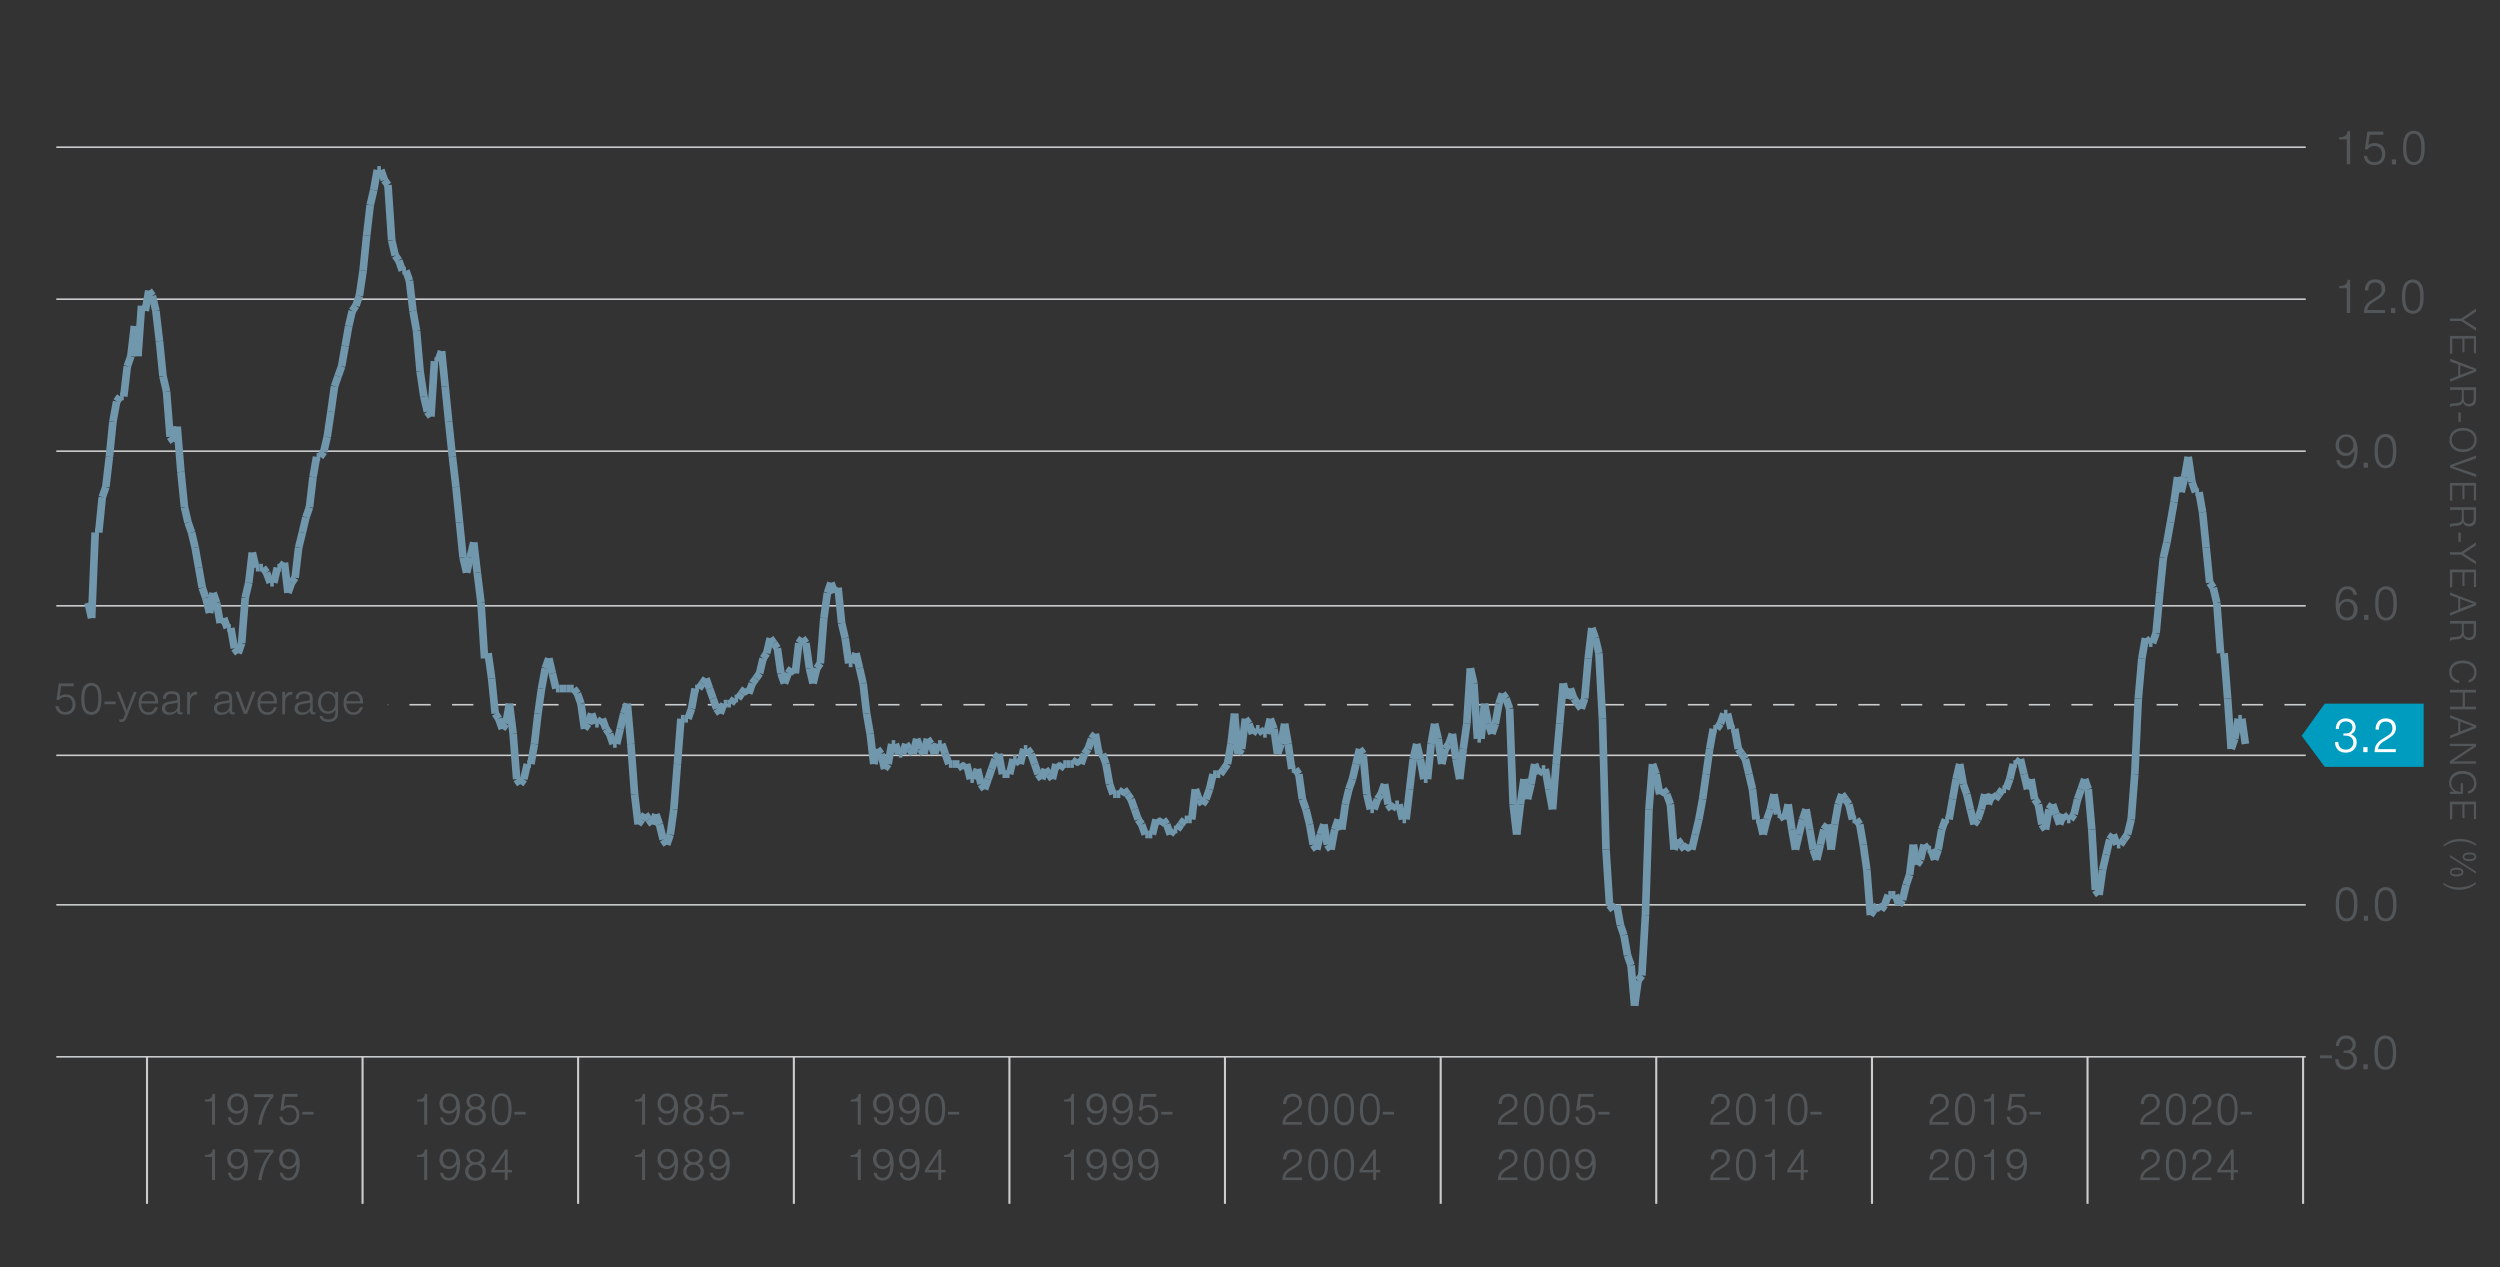 <?xml version="1.0" encoding="utf-8"?>
<!-- Generator: Adobe Illustrator 28.0.0, SVG Export Plug-In . SVG Version: 6.00 Build 0)  -->
<svg version="1.1" id="Layer_1" xmlns="http://www.w3.org/2000/svg" xmlns:xlink="http://www.w3.org/1999/xlink" x="0px" y="0px"
	 viewBox="0 0 1408 713.7" style="enable-background:new 0 0 1408 713.7;" xml:space="preserve">
<rect x="0" y="0" width="1408" height="713.7" fill="#333333" stroke="none"/>
<style type="text/css">
	.st0{fill:none;stroke:#CACCCD;stroke-width:0.9;stroke-miterlimit:10;}
	.st1{fill:none;stroke:#CACCCD;stroke-width:0.9;stroke-miterlimit:10;stroke-dasharray:0,0,12,12;}
	.st2{fill:none;stroke:#CACCCD;stroke-width:1.18;stroke-miterlimit:10;}
	.st3{enable-background:new    ;}
	.st4{fill:#535658;}
	.st5{fill:#009CC0;}
	.st6{fill:#FFFFFF;}
	.st7{fill:none;stroke:#7197AC;stroke-width:4.31;stroke-miterlimit:10;}
</style>
<line class="st0" x1="1298.6" y1="595.2" x2="31.7" y2="595.2"/>
<line class="st0" x1="1298.6" y1="509.6" x2="31.7" y2="509.6"/>
<line class="st0" x1="1298.6" y1="425.4" x2="31.7" y2="425.4"/>
<line class="st0" x1="1298.6" y1="341.2" x2="31.7" y2="341.2"/>
<line class="st1" x1="1298.6" y1="396.9" x2="218.4" y2="396.9"/>
<line class="st0" x1="1298.6" y1="254.1" x2="31.7" y2="254.1"/>
<line class="st0" x1="1298.6" y1="168.5" x2="31.7" y2="168.5"/>
<line class="st0" x1="1298.6" y1="82.9" x2="31.7" y2="82.9"/>
<line class="st2" x1="1297.1" y1="678" x2="1297.1" y2="595"/>
<line class="st2" x1="1175.7" y1="678" x2="1175.7" y2="595"/>
<line class="st2" x1="1054.3" y1="678" x2="1054.3" y2="595"/>
<line class="st2" x1="932.8" y1="678" x2="932.8" y2="595"/>
<line class="st2" x1="811.4" y1="678" x2="811.4" y2="595"/>
<line class="st2" x1="689.9" y1="678" x2="689.9" y2="595"/>
<line class="st2" x1="568.5" y1="678" x2="568.5" y2="595"/>
<line class="st2" x1="447.1" y1="678" x2="447.1" y2="595"/>
<line class="st2" x1="325.6" y1="678" x2="325.6" y2="595"/>
<line class="st2" x1="204.2" y1="678" x2="204.2" y2="595"/>
<line class="st2" x1="82.8" y1="678" x2="82.8" y2="595"/>
<g class="st3">
	<path class="st4" d="M1323.5,92.5h-1.8v-14h-4.3v-1.2c3.1,0,4.5-1,4.8-3.5h1.4V92.5z"/>
</g>
<g class="st3">
	<path class="st4" d="M1333.8,81.7c1.1-0.8,2.2-1.1,3.7-1.1c3.6,0,5.9,2.4,5.9,6.1c0,3.8-2.4,6.3-6.1,6.3c-3.3,0-5.6-1.9-6-5.2h1.8
		c0.3,2.3,1.8,3.6,4.1,3.6c2.7,0,4.4-1.8,4.4-4.6c0-2.8-1.7-4.6-4.3-4.6c-1.7,0-3,0.6-3.8,1.9h-1.6l1.4-10h9v1.8h-7.6L1333.8,81.7z"
		/>
</g>
<g class="st3">
	<path class="st4" d="M1349.5,89.8v2.8h-2.4v-2.8H1349.5z"/>
	<path class="st4" d="M1364.4,76.5c0.9,1.7,1.2,3.6,1.2,6.9c0,3-0.4,5-1.2,6.6c-1,1.8-2.8,2.9-4.9,2.9c-2.1,0-3.9-1.1-4.9-2.9
		c-0.9-1.7-1.2-3.7-1.2-6.7c0-3.1,0.4-5.2,1.2-6.8c1-1.8,2.8-2.9,4.9-2.9C1361.6,73.7,1363.4,74.7,1364.4,76.5z M1356.2,77.3
		c-0.6,1.4-1,3.2-1,5.9c0,2.7,0.3,4.6,1,6c0.6,1.3,1.9,2.1,3.3,2.1c2.9,0,4.2-2.6,4.2-7.9c0-2.8-0.3-4.7-1-6
		c-0.6-1.3-1.9-2.1-3.3-2.1C1358.1,75.3,1356.8,76.1,1356.2,77.3z"/>
</g>
<g class="st3">
	<path class="st4" d="M1323.5,176.3h-1.8v-14h-4.3v-1.2c3.1,0,4.5-1,4.8-3.5h1.4V176.3z"/>
</g>
<g class="st3">
	<path class="st4" d="M1343.2,176.3h-11.8c0-0.3,0-0.5,0-0.6c0-1.5,0.4-3,1.3-4.1c0.8-1.2,1.9-2,4.7-3.7c3.2-1.8,4-2.9,4-5.1
		c0-2.3-1.4-3.7-3.7-3.7c-2.6,0-3.9,1.5-3.9,4.5h-1.9c0-3.9,2.2-6.3,5.9-6.3c3.4,0,5.6,2.1,5.6,5.3c0,1.5-0.5,2.8-1.5,3.9
		c-0.7,0.8-1.7,1.5-3.5,2.6c-3.8,2.2-4.7,3.2-5.1,5.5h10V176.3z"/>
</g>
<g class="st3">
	<path class="st4" d="M1349,173.5v2.8h-2.4v-2.8H1349z"/>
	<path class="st4" d="M1363.8,160.3c0.9,1.7,1.2,3.6,1.2,6.9c0,3-0.4,5-1.2,6.6c-1,1.8-2.8,2.9-4.9,2.9c-2.1,0-3.9-1.1-4.9-2.9
		c-0.9-1.7-1.2-3.7-1.2-6.7c0-3.1,0.4-5.2,1.2-6.8c1-1.8,2.8-2.9,4.9-2.9C1361.1,157.4,1362.8,158.5,1363.8,160.3z M1355.6,161.1
		c-0.6,1.4-1,3.2-1,5.9c0,2.7,0.3,4.6,1,6c0.6,1.3,1.9,2.1,3.3,2.1c2.9,0,4.2-2.6,4.2-7.9c0-2.8-0.3-4.7-1-6
		c-0.6-1.3-1.9-2.1-3.3-2.1C1357.5,159,1356.2,159.8,1355.6,161.1z"/>
</g>
<g class="st3">
	<path class="st4" d="M1317.6,259c0.3,2,1.5,3.2,3.5,3.2c1.8,0,3.1-1,3.9-2.7c0.6-1.5,1-3.2,1-5v-0.6c-1.2,2-2.8,2.9-5,2.9
		c-3.3,0-5.6-2.4-5.6-6c0-3.6,2.5-6.2,6-6.2c1.9,0,3.5,0.8,4.6,2.2c1.2,1.6,1.8,3.8,1.8,6.9c0,6.5-2.5,10.2-6.7,10.2
		c-2.9,0-5-1.8-5.3-4.8H1317.6z M1317.3,250.6c0,2.7,1.6,4.5,4,4.5c2.4,0,4.1-1.9,4.1-4.5c0-2.7-1.7-4.6-4.1-4.6
		C1318.9,246.1,1317.3,247.9,1317.3,250.6z"/>
</g>
<g class="st3">
	<path class="st4" d="M1333.6,260.6v2.8h-2.4v-2.8H1333.6z"/>
	<path class="st4" d="M1348.4,247.3c0.9,1.7,1.2,3.6,1.2,6.9c0,3-0.4,5-1.2,6.6c-1,1.8-2.8,2.9-4.9,2.9c-2.1,0-3.9-1.1-4.9-2.9
		c-0.9-1.7-1.2-3.7-1.2-6.7c0-3.1,0.4-5.2,1.2-6.8c1-1.8,2.8-2.9,4.9-2.9C1345.7,244.5,1347.4,245.5,1348.4,247.3z M1340.2,248.1
		c-0.6,1.4-1,3.2-1,5.9c0,2.7,0.3,4.6,1,6c0.6,1.3,1.9,2.1,3.3,2.1c2.9,0,4.2-2.6,4.2-7.9c0-2.8-0.3-4.7-1-6
		c-0.6-1.3-1.9-2.1-3.3-2.1C1342.1,246.1,1340.8,246.9,1340.2,248.1z"/>
</g>
<g class="st3">
	<path class="st4" d="M1325.5,335c-0.3-2-1.5-3.2-3.4-3.2c-1.8,0-3.1,1-3.9,2.8c-0.6,1.4-1,3.2-1,5v0.6c1.2-2,2.8-2.9,5-2.9
		c3.3,0,5.6,2.4,5.6,6c0,3.6-2.5,6.2-6,6.2c-1.9,0-3.5-0.8-4.6-2.2c-1.2-1.6-1.8-3.8-1.8-6.9c0-6.5,2.5-10.2,6.7-10.2
		c2.9,0,5,1.9,5.3,4.8H1325.5z M1317.7,343.3c0,2.7,1.7,4.5,4.1,4.5c2.4,0,3.9-1.8,3.9-4.5c0-2.7-1.6-4.5-4-4.5
		C1319.5,338.9,1317.7,340.7,1317.7,343.3z"/>
</g>
<g class="st3">
	<path class="st4" d="M1333.9,346.3v2.8h-2.4v-2.8H1333.9z"/>
	<path class="st4" d="M1348.7,333.1c0.9,1.7,1.2,3.6,1.2,6.9c0,3-0.4,5-1.2,6.6c-1,1.8-2.8,2.9-4.9,2.9c-2.1,0-3.9-1.1-4.9-2.9
		c-0.9-1.7-1.2-3.7-1.2-6.7c0-3.1,0.4-5.2,1.2-6.8c1-1.8,2.8-2.9,4.9-2.9C1345.9,330.2,1347.7,331.2,1348.7,333.1z M1340.5,333.9
		c-0.6,1.4-1,3.2-1,5.9c0,2.7,0.3,4.6,1,6c0.6,1.3,1.9,2.1,3.3,2.1c2.9,0,4.2-2.6,4.2-7.9c0-2.8-0.3-4.7-1-6
		c-0.6-1.3-1.9-2.1-3.3-2.1C1342.4,331.8,1341.1,332.6,1340.5,333.9z"/>
</g>
<g class="st3">
	<path class="st4" d="M1331.7,416.2c0.4,0,0.6,0,1,0c1.6,0,2.5-0.3,3.3-1c0.8-0.7,1.2-1.7,1.2-2.8c0-2.1-1.6-3.6-4-3.6
		c-2.6,0-4.2,1.6-4.2,4.3v0.2h-1.9c0.1-3.9,2.4-6.3,6.1-6.3c3.5,0,5.9,2.2,5.9,5.3c0,1.9-0.9,3.3-2.8,4.4c2.4,0.9,3.5,2.5,3.5,4.9
		c0,3.7-2.7,6.2-6.6,6.2c-2.3,0-4.3-0.9-5.4-2.5c-0.8-1.1-1.1-2.2-1.1-3.8h2c0.1,2.9,1.8,4.7,4.7,4.7c2.7,0,4.5-1.8,4.5-4.3
		c0-2.7-1.8-4.2-5-4.2c-0.3,0-0.5,0-1.1,0V416.2z"/>
</g>
<g class="st3">
	<path class="st4" d="M1346.4,424.5v3h-2.6v-3H1346.4z"/>
	<path class="st4" d="M1362.4,410.2c1,1.8,1.3,3.9,1.3,7.4c0,3.2-0.4,5.4-1.3,7.2c-1,1.9-3,3.1-5.3,3.1c-2.3,0-4.2-1.1-5.3-3.1
		c-0.9-1.8-1.3-4-1.3-7.3c0-3.4,0.4-5.6,1.3-7.3c1.1-1.9,3-3.1,5.3-3.1C1359.4,407.2,1361.4,408.3,1362.4,410.2z M1353.6,411.1
		c-0.7,1.5-1,3.5-1,6.4c0,2.9,0.3,4.9,1,6.4c0.7,1.4,2,2.2,3.6,2.2c3.1,0,4.6-2.8,4.6-8.5c0-3.1-0.3-5-1-6.5c-0.7-1.4-2-2.2-3.6-2.2
		C1355.6,408.9,1354.2,409.7,1353.6,411.1z"/>
</g>
<g class="st3">
	<path class="st4" d="M1326.5,502.5c0.9,1.7,1.2,3.6,1.2,6.9c0,3-0.4,5-1.2,6.6c-1,1.8-2.8,2.9-4.9,2.9c-2.1,0-3.9-1.1-4.9-2.9
		c-0.9-1.7-1.2-3.7-1.2-6.7c0-3.1,0.4-5.2,1.2-6.8c1-1.8,2.8-2.9,4.9-2.9C1323.7,499.7,1325.5,500.7,1326.5,502.5z M1318.3,503.3
		c-0.6,1.4-1,3.2-1,5.9c0,2.7,0.3,4.6,1,6c0.6,1.3,1.9,2.1,3.3,2.1c2.9,0,4.2-2.6,4.2-7.9c0-2.8-0.3-4.7-1-6
		c-0.6-1.3-1.9-2.1-3.3-2.1C1320.2,501.3,1318.9,502.1,1318.3,503.3z"/>
</g>
<g class="st3">
	<path class="st4" d="M1333.7,515.8v2.8h-2.4v-2.8H1333.7z"/>
	<path class="st4" d="M1348.5,502.5c0.9,1.7,1.2,3.6,1.2,6.9c0,3-0.4,5-1.2,6.6c-1,1.8-2.8,2.9-4.9,2.9c-2.1,0-3.9-1.1-4.9-2.9
		c-0.9-1.7-1.2-3.7-1.2-6.7c0-3.1,0.4-5.2,1.2-6.8c1-1.8,2.8-2.9,4.9-2.9C1345.8,499.7,1347.6,500.7,1348.5,502.5z M1340.3,503.3
		c-0.6,1.4-1,3.2-1,5.9c0,2.7,0.3,4.6,1,6c0.6,1.3,1.9,2.1,3.3,2.1c2.9,0,4.2-2.6,4.2-7.9c0-2.8-0.3-4.7-1-6
		c-0.6-1.3-1.9-2.1-3.3-2.1C1342.2,501.3,1340.9,502.1,1340.3,503.3z"/>
</g>
<g class="st3">
	<path class="st4" d="M1313.4,596h-6.8v-1.6h6.8V596z"/>
</g>
<g class="st3">
	<path class="st4" d="M1319.9,591.7c0.4,0,0.6,0,0.9,0c1.5,0,2.4-0.3,3.1-0.9c0.7-0.6,1.1-1.5,1.1-2.6c0-2-1.5-3.3-3.7-3.3
		c-2.4,0-3.9,1.5-3.9,4v0.2h-1.8c0.1-3.6,2.2-5.9,5.7-5.9c3.2,0,5.5,2,5.5,4.9c0,1.8-0.8,3.1-2.6,4.1c2.2,0.9,3.2,2.3,3.2,4.5
		c0,3.4-2.5,5.8-6.2,5.8c-2.2,0-3.9-0.8-5-2.4c-0.7-1-1-2-1-3.6h1.8c0.1,2.7,1.7,4.3,4.3,4.3c2.5,0,4.2-1.7,4.2-4
		c0-2.5-1.7-3.9-4.6-3.9c-0.3,0-0.4,0-1,0V591.7z"/>
</g>
<g class="st3">
	<path class="st4" d="M1333.5,599.4v2.8h-2.4v-2.8H1333.5z"/>
	<path class="st4" d="M1348.3,586.1c0.9,1.7,1.2,3.6,1.2,6.9c0,3-0.4,5-1.2,6.6c-1,1.8-2.8,2.9-4.9,2.9c-2.1,0-3.9-1.1-4.9-2.9
		c-0.9-1.7-1.2-3.7-1.2-6.7c0-3.1,0.4-5.2,1.2-6.8c1-1.8,2.8-2.9,4.9-2.9C1345.6,583.3,1347.4,584.3,1348.3,586.1z M1340.2,586.9
		c-0.6,1.4-1,3.2-1,5.9c0,2.7,0.3,4.6,1,6c0.6,1.3,1.9,2.1,3.3,2.1c2.9,0,4.2-2.6,4.2-7.9c0-2.8-0.3-4.7-1-6
		c-0.6-1.3-1.9-2.1-3.3-2.1C1342,584.9,1340.8,585.7,1340.2,586.9z"/>
</g>
<polygon class="st5" points="1365,431.9 1309.3,431.9 1296.3,414.4 1309.3,396.3 1365,396.3 "/>
<g class="st3">
	<path class="st6" d="M1319.8,413.1c0.4,0,0.6,0,0.9,0c1.5,0,2.4-0.3,3.1-0.9c0.7-0.6,1.1-1.5,1.1-2.6c0-2-1.5-3.3-3.7-3.3
		c-2.4,0-3.9,1.5-3.9,4v0.2h-1.8c0.1-3.6,2.2-5.9,5.7-5.9c3.2,0,5.5,2,5.5,4.9c0,1.8-0.8,3.1-2.6,4.1c2.2,0.9,3.2,2.3,3.2,4.5
		c0,3.4-2.5,5.8-6.2,5.8c-2.2,0-3.9-0.8-5-2.4c-0.7-1-1-2-1-3.6h1.8c0.1,2.7,1.7,4.3,4.3,4.3c2.5,0,4.2-1.7,4.2-4
		c0-2.5-1.7-3.9-4.6-3.9c-0.3,0-0.4,0-1,0V413.1z"/>
</g>
<g class="st3">
	<path class="st6" d="M1333.4,420.8v2.8h-2.4v-2.8H1333.4z"/>
	<path class="st6" d="M1349.2,423.6h-11.8c0-0.3,0-0.5,0-0.6c0-1.5,0.4-3,1.3-4.1c0.8-1.2,1.9-2,4.7-3.7c3.2-1.8,4-2.9,4-5.1
		c0-2.3-1.4-3.7-3.7-3.7c-2.6,0-3.9,1.5-3.9,4.5h-1.9c0-3.9,2.2-6.3,5.9-6.3c3.4,0,5.6,2.1,5.6,5.3c0,1.5-0.5,2.8-1.5,3.9
		c-0.7,0.8-1.7,1.5-3.5,2.6c-3.8,2.2-4.7,3.2-5.1,5.5h10V423.6z"/>
</g>
<g class="st3">
	<path class="st4" d="M1379.8,180.8v-1.4h6.4l8.3-5.6v1.7l-7,4.6l7,4.5v1.7l-8.3-5.5H1379.8z"/>
</g>
<g class="st3">
	<path class="st4" d="M1393.3,199v-8.3h-5.3v7.7h-1.2v-7.7h-5.7v8.5h-1.3v-10h14.7v9.8H1393.3z"/>
</g>
<g class="st3">
	<path class="st4" d="M1384.5,205.3l-4.6-1.7V202l14.7,5.7v1.5l-14.7,5.8v-1.5l4.6-1.8V205.3z M1393,208.4l-7.4-2.7v5.5L1393,208.4z
		"/>
</g>
<g class="st3">
	<path class="st4" d="M1379.8,219.6v-1.5h14.7v6.2c0,1.7-0.2,2.6-0.9,3.4c-0.7,0.8-1.7,1.2-2.9,1.2c-1.8,0-2.8-0.7-3.6-2.3
		c-0.5,1.2-1.4,1.7-3.3,1.9l-1.9,0.1c-1.1,0.1-1.5,0.3-2.1,0.9v-1.9c0.5-0.2,1-0.3,1.7-0.4l1.7-0.1c2.5-0.2,3.3-0.9,3.3-2.9v-4.6
		H1379.8z M1387.6,224.1c0,1.3,0.2,2.1,0.7,2.6c0.5,0.6,1.2,0.8,2.1,0.8c0.9,0,1.6-0.3,2.1-0.8c0.5-0.5,0.7-1.3,0.7-2.6v-4.4h-5.6
		V224.1z"/>
</g>
<g class="st3">
	<path class="st4" d="M1384.6,237.6v-5.3h1.3v5.3H1384.6z"/>
</g>
<g class="st3">
	<path class="st4" d="M1387.1,254.6c-4.5,0-7.6-2.8-7.6-6.8c0-4.1,3.1-6.8,7.7-6.8c4.6,0,7.7,2.7,7.7,6.8
		C1394.8,251.9,1391.8,254.6,1387.1,254.6z M1391.7,243.8c-1.1-0.9-2.7-1.3-4.5-1.3c-3.9,0-6.4,2.1-6.4,5.3c0,3.2,2.6,5.3,6.3,5.3
		c1.9,0,3.5-0.4,4.6-1.3c1.2-0.9,1.9-2.4,1.9-4C1393.6,246.2,1392.9,244.8,1391.7,243.8z"/>
</g>
<g class="st3">
	<path class="st4" d="M1379.8,262l14.7-5.4v1.6l-10.1,3.5c-0.9,0.3-0.9,0.3-1.8,0.6c-0.4,0.1-0.7,0.3-1.1,0.4c1.7,0.6,1.9,0.6,3,1
		l10.1,3.4v1.6l-14.7-5.3V262z"/>
</g>
<g class="st3">
	<path class="st4" d="M1393.3,281.8v-8.3h-5.3v7.7h-1.2v-7.7h-5.7v8.5h-1.3v-10h14.7v9.8H1393.3z"/>
</g>
<g class="st3">
	<path class="st4" d="M1379.8,287.2v-1.5h14.7v6.2c0,1.7-0.2,2.6-0.9,3.4c-0.7,0.8-1.7,1.2-2.9,1.2c-1.8,0-2.8-0.7-3.6-2.3
		c-0.5,1.2-1.4,1.7-3.3,1.9l-1.9,0.1c-1.1,0.1-1.5,0.3-2.1,0.9v-1.9c0.5-0.2,1-0.3,1.7-0.4l1.7-0.1c2.5-0.2,3.3-0.9,3.3-2.9v-4.6
		H1379.8z M1387.6,291.6c0,1.3,0.2,2.1,0.7,2.6c0.5,0.5,1.2,0.8,2.1,0.8c0.9,0,1.6-0.3,2.1-0.8c0.5-0.5,0.7-1.3,0.7-2.6v-4.4h-5.6
		V291.6z"/>
</g>
<g class="st3">
	<path class="st4" d="M1384.6,305.2v-5.3h1.3v5.3H1384.6z"/>
</g>
<g class="st3">
	<path class="st4" d="M1379.8,312.4V311h6.4l8.3-5.6v1.7l-7,4.6l7,4.5v1.7l-8.3-5.5H1379.8z"/>
</g>
<g class="st3">
	<path class="st4" d="M1393.3,330.6v-8.3h-5.3v7.7h-1.2v-7.7h-5.7v8.5h-1.3v-10h14.7v9.8H1393.3z"/>
</g>
<g class="st3">
	<path class="st4" d="M1384.5,336.9l-4.6-1.7v-1.5l14.7,5.7v1.5l-14.7,5.8v-1.5l4.6-1.8V336.9z M1393,340l-7.4-2.7v5.5L1393,340z"/>
	<path class="st4" d="M1379.8,351.2v-1.5h14.7v6.2c0,1.7-0.2,2.6-0.9,3.4c-0.7,0.8-1.7,1.2-2.9,1.2c-1.8,0-2.8-0.7-3.6-2.3
		c-0.5,1.2-1.4,1.7-3.3,1.9l-1.9,0.1c-1.1,0.1-1.5,0.3-2.1,0.9v-1.9c0.5-0.2,1-0.3,1.7-0.4l1.7-0.1c2.5-0.2,3.3-0.9,3.3-2.9v-4.6
		H1379.8z M1387.6,355.7c0,1.3,0.2,2.1,0.7,2.6c0.5,0.6,1.2,0.8,2.1,0.8c0.9,0,1.6-0.3,2.1-0.8c0.5-0.5,0.7-1.3,0.7-2.6v-4.4h-5.6
		V355.7z"/>
</g>
<g class="st3">
	<path class="st4" d="M1390.3,383c2-0.5,3.2-2.2,3.2-4.4c0-3.1-2.5-5.1-6.5-5.1c-3.9,0-6.3,2-6.3,5.1c0,2.5,1.7,4.3,4.3,4.7v1.4
		c-3.5-0.5-5.6-2.8-5.6-6.2c0-4,2.9-6.5,7.7-6.5s7.7,2.6,7.7,6.6c0,3-1.7,5.2-4.5,5.8V383z"/>
</g>
<g class="st3">
	<path class="st4" d="M1387,390h-7.2v-1.5h14.7v1.5h-6.3v8h6.3v1.5h-14.7V398h7.2V390z"/>
</g>
<g class="st3">
	<path class="st4" d="M1384.5,406l-4.6-1.7v-1.5l14.7,5.7v1.5l-14.7,5.8v-1.5l4.6-1.8V406z M1393,409.1l-7.4-2.7v5.5L1393,409.1z"/>
</g>
<g class="st3">
	<path class="st4" d="M1379.8,428.6l12.9-8.5c-0.8,0.1-1.5,0.1-2.3,0.1l-1.8,0h-1.8h-7v-1.3h14.7v1.5l-12.8,8.5
		c1.2-0.1,4.2-0.1,6-0.1h6.8v1.3h-14.7V428.6z"/>
</g>
<g class="st3">
	<path class="st4" d="M1387.3,447.1h-7.5v-1.2h2.4c-1.9-1.3-2.8-2.9-2.8-5.1c0-4,3-6.6,7.6-6.6c4.7,0,7.7,2.7,7.7,6.9
		c0,3.2-1.7,5.4-4.7,5.9v-1.4c2.2-0.5,3.4-2.1,3.4-4.4c0-3.3-2.5-5.4-6.4-5.4c-3.8,0-6.5,2.1-6.5,5.3c0,1.8,0.9,3.3,2.3,4.1
		c0.9,0.5,1.7,0.7,3.1,0.8v-4.9h1.2V447.1z"/>
	<path class="st4" d="M1393.3,461.3V453h-5.3v7.7h-1.2V453h-5.7v8.5h-1.3v-10h14.7v9.8H1393.3z"/>
</g>
<g class="st3">
	<path class="st4" d="M1394.5,476.4c-2.6-1.8-5.4-2.6-8.7-2.6c-3.6,0-6.7,1-9.5,3v-1.1c3.2-2.3,6-3.2,9.3-3.2c3.3,0,6.4,1,9,3V476.4
		z"/>
</g>
<g class="st3">
	<path class="st4" d="M1383.5,493.6c-2.4,0-3.7-0.9-3.7-2.4c0-1.6,1.3-2.5,3.8-2.5c2.4,0,3.8,0.9,3.8,2.4
		C1387.3,492.8,1386,493.6,1383.5,493.6z M1379.8,482.7v-1.1l14.7,9.3v1.1L1379.8,482.7z M1383.5,489.8c-1.9,0-2.9,0.5-2.9,1.4
		c0,0.9,1,1.3,2.9,1.3c1.9,0,2.9-0.5,2.9-1.4C1386.4,490.3,1385.4,489.8,1383.5,489.8z M1390.7,485c-2.4,0-3.7-0.9-3.7-2.4
		c0-1.6,1.3-2.5,3.8-2.5c2.4,0,3.8,0.9,3.8,2.4C1394.6,484.1,1393.3,485,1390.7,485z M1390.8,481.2c-1.9,0-2.9,0.5-2.9,1.4
		c0,0.9,1,1.3,2.9,1.3c1.9,0,2.9-0.5,2.9-1.4C1393.7,481.6,1392.7,481.2,1390.8,481.2z"/>
</g>
<g class="st3">
	<path class="st4" d="M1376.2,497.2c2.5,1.8,5.4,2.6,8.7,2.6c3.6,0,6.8-1,9.5-3v1.1c-3.2,2.3-6,3.2-9.3,3.2s-6.4-1-9-3V497.2z"/>
</g>
<path class="st4" d="M121.1,633.4h-1.7v-13h-4v-1.1c2.9,0,4.2-1,4.4-3.2h1.3V633.4L121.1,633.4z"/>
<path class="st4" d="M130.1,629.3c0.2,1.9,1.4,2.9,3.2,2.9c1.6,0,2.9-0.9,3.6-2.5c0.6-1.3,0.9-3,0.9-4.7v-0.5
	c-1.1,1.8-2.6,2.7-4.6,2.7c-3.1,0-5.2-2.3-5.2-5.6s2.3-5.8,5.6-5.8c1.7,0,3.3,0.7,4.3,2c1.1,1.5,1.7,3.5,1.7,6.4
	c0,6-2.3,9.5-6.3,9.5c-2.7,0-4.6-1.7-4.9-4.4H130.1L130.1,629.3z M129.9,621.5c0,2.5,1.5,4.2,3.7,4.2s3.8-1.8,3.8-4.1
	c0-2.5-1.6-4.2-3.9-4.2S129.9,619,129.9,621.5L129.9,621.5z"/>
<path class="st4" d="M154,617.7c-3.2,3.2-6.1,10-6.7,15.7h-1.9c0.9-6,3.3-11.4,6.8-15.5h-9.1v-1.6H154L154,617.7L154,617.7z"/>
<path class="st4" d="M159.8,623.3c1-0.7,2.1-1,3.4-1c3.3,0,5.4,2.2,5.4,5.6s-2.2,5.8-5.7,5.8c-3.1,0-5.2-1.8-5.6-4.8h1.7
	c0.3,2.1,1.7,3.3,3.9,3.3c2.5,0,4.1-1.7,4.1-4.3s-1.6-4.2-4-4.2c-1.6,0-2.8,0.6-3.6,1.7h-1.5l1.3-9.3h8.4v1.6h-7.1L159.8,623.3
	L159.8,623.3z"/>
<path class="st4" d="M176.6,627.7h-6.3v-1.5h6.3V627.7z"/>
<path class="st4" d="M121.1,664.6h-1.7v-13h-4v-1.1c2.9,0,4.2-1,4.4-3.2h1.3V664.6L121.1,664.6z"/>
<path class="st4" d="M130.1,660.5c0.2,1.9,1.4,2.9,3.2,2.9c1.6,0,2.9-0.9,3.6-2.5c0.6-1.3,0.9-3,0.9-4.7v-0.5
	c-1.1,1.8-2.6,2.7-4.6,2.7c-3.1,0-5.2-2.3-5.2-5.6s2.3-5.8,5.6-5.8c1.7,0,3.3,0.7,4.3,2c1.1,1.5,1.7,3.5,1.7,6.4
	c0,6-2.3,9.5-6.3,9.5c-2.7,0-4.6-1.7-4.9-4.4H130.1L130.1,660.5z M129.9,652.7c0,2.5,1.5,4.2,3.7,4.2s3.8-1.8,3.8-4.1
	c0-2.5-1.6-4.2-3.9-4.2S129.9,650.2,129.9,652.7L129.9,652.7z"/>
<path class="st4" d="M154,648.9c-3.2,3.2-6.1,10-6.7,15.7h-1.9c0.9-6,3.3-11.4,6.8-15.5h-9.1v-1.6H154L154,648.9L154,648.9z"/>
<path class="st4" d="M159.3,660.5c0.2,1.9,1.4,2.9,3.2,2.9c1.6,0,2.9-0.9,3.6-2.5c0.6-1.3,0.9-3,0.9-4.7v-0.5
	c-1.1,1.8-2.6,2.7-4.6,2.7c-3.1,0-5.2-2.3-5.2-5.6s2.3-5.8,5.6-5.8c1.7,0,3.3,0.7,4.3,2c1.1,1.5,1.7,3.5,1.7,6.4
	c0,6-2.3,9.5-6.3,9.5c-2.7,0-4.6-1.7-4.9-4.4H159.3L159.3,660.5z M159.1,652.7c0,2.5,1.5,4.2,3.7,4.2s3.8-1.8,3.8-4.1
	c0-2.5-1.6-4.2-3.9-4.2S159.1,650.2,159.1,652.7L159.1,652.7z"/>
<path class="st4" d="M240.6,633.4h-1.7v-13h-4v-1.1c2.9,0,4.2-1,4.4-3.2h1.3V633.4L240.6,633.4z"/>
<path class="st4" d="M249.6,629.3c0.2,1.9,1.4,2.9,3.2,2.9c1.6,0,2.9-0.9,3.6-2.5c0.6-1.3,0.9-3,0.9-4.7v-0.5
	c-1.1,1.8-2.6,2.7-4.6,2.7c-3.1,0-5.2-2.3-5.2-5.6s2.3-5.8,5.6-5.8c1.7,0,3.3,0.7,4.3,2c1.1,1.5,1.7,3.5,1.7,6.4
	c0,6-2.3,9.5-6.3,9.5c-2.7,0-4.6-1.7-4.9-4.4H249.6L249.6,629.3z M249.4,621.5c0,2.5,1.5,4.2,3.7,4.2s3.8-1.8,3.8-4.1
	c0-2.5-1.6-4.2-3.9-4.2S249.4,619,249.4,621.5L249.4,621.5z"/>
<path class="st4" d="M273.6,628.6c0,3-2.3,5.2-5.8,5.2s-5.8-2.1-5.8-5.2c0-2.2,1-3.7,3.1-4.5c-1.6-0.8-2.4-2-2.4-3.6
	c0-2.7,2.1-4.5,5.1-4.5s5.1,1.9,5.1,4.5c0,1.7-0.7,2.8-2.4,3.6C272.6,624.9,273.6,626.4,273.6,628.6L273.6,628.6z M263.8,628.5
	c0,2.2,1.7,3.7,4,3.7s4-1.6,4-3.7c0-2.2-1.7-3.8-4-3.8S263.8,626.3,263.8,628.5L263.8,628.5z M264.4,620.4c0,1.7,1.5,3,3.4,3
	s3.4-1.3,3.4-3s-1.4-3.1-3.4-3.1S264.4,618.6,264.4,620.4L264.4,620.4z"/>
<path class="st4" d="M287,618.5c0.8,1.6,1.1,3.4,1.1,6.4c0,2.8-0.4,4.6-1.1,6.2c-0.9,1.7-2.6,2.7-4.5,2.7s-3.6-1-4.5-2.7
	c-0.8-1.6-1.1-3.4-1.1-6.3s0.4-4.8,1.1-6.3c0.9-1.7,2.6-2.7,4.5-2.7S286.1,616.8,287,618.5z M279.4,619.2c-0.6,1.3-0.9,3-0.9,5.5
	s0.3,4.2,0.9,5.5c0.6,1.2,1.7,1.9,3.1,1.9c2.6,0,3.9-2.4,3.9-7.4c0-2.6-0.3-4.3-0.9-5.6c-0.6-1.2-1.7-1.9-3.1-1.9
	S280,618,279.4,619.2L279.4,619.2z"/>
<path class="st4" d="M296,627.7h-6.3v-1.5h6.3V627.7z"/>
<path class="st4" d="M240.6,664.6h-1.7v-13h-4v-1.1c2.9,0,4.2-1,4.4-3.2h1.3V664.6L240.6,664.6z"/>
<path class="st4" d="M249.6,660.5c0.2,1.9,1.4,2.9,3.2,2.9c1.6,0,2.9-0.9,3.6-2.5c0.6-1.3,0.9-3,0.9-4.7v-0.5
	c-1.1,1.8-2.6,2.7-4.6,2.7c-3.1,0-5.2-2.3-5.2-5.6s2.3-5.8,5.6-5.8c1.7,0,3.3,0.7,4.3,2c1.1,1.5,1.7,3.5,1.7,6.4
	c0,6-2.3,9.5-6.3,9.5c-2.7,0-4.6-1.7-4.9-4.4H249.6L249.6,660.5z M249.4,652.7c0,2.5,1.5,4.2,3.7,4.2s3.8-1.8,3.8-4.1
	c0-2.5-1.6-4.2-3.9-4.2S249.4,650.2,249.4,652.7L249.4,652.7z"/>
<path class="st4" d="M273.6,659.8c0,3-2.3,5.2-5.8,5.2s-5.8-2.1-5.8-5.2c0-2.2,1-3.7,3.1-4.5c-1.6-0.8-2.4-2-2.4-3.6
	c0-2.7,2.1-4.5,5.1-4.5s5.1,1.9,5.1,4.5c0,1.7-0.7,2.8-2.4,3.6C272.6,656.1,273.6,657.6,273.6,659.8L273.6,659.8z M263.8,659.7
	c0,2.2,1.7,3.7,4,3.7s4-1.6,4-3.7c0-2.2-1.7-3.8-4-3.8S263.8,657.5,263.8,659.7L263.8,659.7z M264.4,651.6c0,1.7,1.5,3,3.4,3
	s3.4-1.3,3.4-3s-1.4-3.1-3.4-3.1S264.4,649.8,264.4,651.6L264.4,651.6z"/>
<path class="st4" d="M276.7,660.3v-1.4l7.8-11.5h1.4v11.5h2.4v1.4h-2.4v4.3h-1.6v-4.3H276.7z M284.3,655.1c0-2,0-3.7,0.1-5.2
	c-0.9,1.3-1.8,2.8-2.6,4l-3.4,5h5.9L284.3,655.1L284.3,655.1z"/>
<path class="st4" d="M363.3,633.4h-1.7v-13h-4v-1.1c2.9,0,4.2-1,4.4-3.2h1.3V633.4L363.3,633.4z"/>
<path class="st4" d="M372.4,629.3c0.2,1.9,1.4,2.9,3.2,2.9c1.6,0,2.9-0.9,3.6-2.5c0.6-1.3,0.9-3,0.9-4.7v-0.5
	c-1.1,1.8-2.6,2.7-4.6,2.7c-3.1,0-5.2-2.3-5.2-5.6s2.3-5.8,5.6-5.8c1.7,0,3.3,0.7,4.3,2c1.1,1.5,1.7,3.5,1.7,6.4
	c0,6-2.3,9.5-6.3,9.5c-2.7,0-4.6-1.7-4.9-4.4H372.4L372.4,629.3z M372.1,621.5c0,2.5,1.5,4.2,3.7,4.2s3.8-1.8,3.8-4.1
	c0-2.5-1.6-4.2-3.9-4.2S372.1,619,372.1,621.5L372.1,621.5z"/>
<path class="st4" d="M396.4,628.6c0,3-2.3,5.2-5.8,5.2s-5.8-2.1-5.8-5.2c0-2.2,1-3.7,3.1-4.5c-1.6-0.8-2.4-2-2.4-3.6
	c0-2.7,2.1-4.5,5.1-4.5s5.1,1.9,5.1,4.5c0,1.7-0.7,2.8-2.4,3.6C395.4,624.9,396.4,626.4,396.4,628.6L396.4,628.6z M386.6,628.5
	c0,2.2,1.7,3.7,4,3.7s4-1.6,4-3.7c0-2.2-1.7-3.8-4-3.8S386.6,626.3,386.6,628.5L386.6,628.5z M387.2,620.4c0,1.7,1.5,3,3.4,3
	s3.4-1.3,3.4-3s-1.4-3.1-3.4-3.1S387.2,618.6,387.2,620.4L387.2,620.4z"/>
<path class="st4" d="M402,623.3c1-0.7,2.1-1,3.4-1c3.3,0,5.4,2.2,5.4,5.6s-2.2,5.8-5.7,5.8c-3.1,0-5.2-1.8-5.6-4.8h1.7
	c0.3,2.1,1.7,3.3,3.9,3.3c2.5,0,4.1-1.7,4.1-4.3s-1.6-4.2-4-4.2c-1.6,0-2.8,0.6-3.6,1.7h-1.5l1.3-9.3h8.4v1.6h-7.1L402,623.3
	L402,623.3z"/>
<path class="st4" d="M418.8,627.7h-6.3v-1.5h6.3V627.7z"/>
<path class="st4" d="M363.3,664.6h-1.7v-13h-4v-1.1c2.9,0,4.2-1,4.4-3.2h1.3V664.6L363.3,664.6z"/>
<path class="st4" d="M372.4,660.5c0.2,1.9,1.4,2.9,3.2,2.9c1.6,0,2.9-0.9,3.6-2.5c0.6-1.3,0.9-3,0.9-4.7v-0.5
	c-1.1,1.8-2.6,2.7-4.6,2.7c-3.1,0-5.2-2.3-5.2-5.6s2.3-5.8,5.6-5.8c1.7,0,3.3,0.7,4.3,2c1.1,1.5,1.7,3.5,1.7,6.4
	c0,6-2.3,9.5-6.3,9.5c-2.7,0-4.6-1.7-4.9-4.4H372.4L372.4,660.5z M372.1,652.7c0,2.5,1.5,4.2,3.7,4.2s3.8-1.8,3.8-4.1
	c0-2.5-1.6-4.2-3.9-4.2S372.1,650.2,372.1,652.7L372.1,652.7z"/>
<path class="st4" d="M396.4,659.8c0,3-2.3,5.2-5.8,5.2s-5.8-2.1-5.8-5.2c0-2.2,1-3.7,3.1-4.5c-1.6-0.8-2.4-2-2.4-3.6
	c0-2.7,2.1-4.5,5.1-4.5s5.1,1.9,5.1,4.5c0,1.7-0.7,2.8-2.4,3.6C395.4,656.1,396.4,657.6,396.4,659.8L396.4,659.8z M386.6,659.7
	c0,2.2,1.7,3.7,4,3.7s4-1.6,4-3.7c0-2.2-1.7-3.8-4-3.8S386.6,657.5,386.6,659.7L386.6,659.7z M387.2,651.6c0,1.7,1.5,3,3.4,3
	s3.4-1.3,3.4-3s-1.4-3.1-3.4-3.1S387.2,649.8,387.2,651.6L387.2,651.6z"/>
<path class="st4" d="M401.5,660.5c0.2,1.9,1.4,2.9,3.2,2.9c1.6,0,2.9-0.9,3.6-2.5c0.6-1.3,0.9-3,0.9-4.7v-0.5
	c-1.1,1.8-2.6,2.7-4.6,2.7c-3.1,0-5.2-2.3-5.2-5.6s2.3-5.8,5.6-5.8c1.7,0,3.3,0.7,4.3,2c1.1,1.5,1.7,3.5,1.7,6.4
	c0,6-2.3,9.5-6.3,9.5c-2.7,0-4.6-1.7-4.9-4.4H401.5L401.5,660.5z M401.3,652.7c0,2.5,1.5,4.2,3.7,4.2s3.8-1.8,3.8-4.1
	c0-2.5-1.6-4.2-3.9-4.2S401.3,650.2,401.3,652.7L401.3,652.7z"/>
<path class="st4" d="M484.8,633.4h-1.7v-13h-4v-1.1c2.9,0,4.2-1,4.4-3.2h1.3V633.4L484.8,633.4z"/>
<path class="st4" d="M493.8,629.3c0.2,1.9,1.4,2.9,3.2,2.9c1.6,0,2.9-0.9,3.6-2.5c0.6-1.3,0.9-3,0.9-4.7v-0.5
	c-1.1,1.8-2.6,2.7-4.6,2.7c-3.1,0-5.2-2.3-5.2-5.6s2.3-5.8,5.6-5.8c1.7,0,3.3,0.7,4.3,2c1.1,1.5,1.7,3.5,1.7,6.4
	c0,6-2.3,9.5-6.3,9.5c-2.7,0-4.6-1.7-4.9-4.4H493.8L493.8,629.3z M493.6,621.5c0,2.5,1.5,4.2,3.7,4.2s3.8-1.8,3.8-4.1
	c0-2.5-1.6-4.2-3.9-4.2S493.6,619,493.6,621.5L493.6,621.5z"/>
<path class="st4" d="M508.4,629.3c0.2,1.9,1.4,2.9,3.2,2.9c1.6,0,2.9-0.9,3.6-2.5c0.6-1.3,0.9-3,0.9-4.7v-0.5
	c-1.1,1.8-2.6,2.7-4.6,2.7c-3.1,0-5.2-2.3-5.2-5.6s2.3-5.8,5.6-5.8c1.7,0,3.3,0.7,4.3,2c1.1,1.5,1.7,3.5,1.7,6.4
	c0,6-2.3,9.5-6.3,9.5c-2.7,0-4.6-1.7-4.9-4.4H508.4L508.4,629.3z M508.1,621.5c0,2.5,1.5,4.2,3.7,4.2c2.2,0,3.8-1.8,3.8-4.1
	c0-2.5-1.6-4.2-3.9-4.2S508.1,619,508.1,621.5L508.1,621.5z"/>
<path class="st4" d="M531.2,618.5c0.8,1.6,1.1,3.4,1.1,6.4c0,2.8-0.4,4.6-1.1,6.2c-0.9,1.7-2.6,2.7-4.5,2.7s-3.6-1-4.5-2.7
	c-0.8-1.6-1.1-3.4-1.1-6.3s0.4-4.8,1.1-6.3c0.9-1.7,2.6-2.7,4.5-2.7S530.3,616.8,531.2,618.5z M523.6,619.2c-0.6,1.3-0.9,3-0.9,5.5
	s0.3,4.2,0.9,5.5c0.6,1.2,1.7,1.9,3.1,1.9c2.7,0,3.9-2.4,3.9-7.4c0-2.6-0.3-4.3-0.9-5.6c-0.6-1.2-1.7-1.9-3.1-1.9
	S524.2,618,523.6,619.2L523.6,619.2z"/>
<path class="st4" d="M540.2,627.7h-6.3v-1.5h6.3V627.7z"/>
<path class="st4" d="M484.8,664.6h-1.7v-13h-4v-1.1c2.9,0,4.2-1,4.4-3.2h1.3V664.6L484.8,664.6z"/>
<path class="st4" d="M493.8,660.5c0.2,1.9,1.4,2.9,3.2,2.9c1.6,0,2.9-0.9,3.6-2.5c0.6-1.3,0.9-3,0.9-4.7v-0.5
	c-1.1,1.8-2.6,2.7-4.6,2.7c-3.1,0-5.2-2.3-5.2-5.6s2.3-5.8,5.6-5.8c1.7,0,3.3,0.7,4.3,2c1.1,1.5,1.7,3.5,1.7,6.4
	c0,6-2.3,9.5-6.3,9.5c-2.7,0-4.6-1.7-4.9-4.4H493.8L493.8,660.5z M493.6,652.7c0,2.5,1.5,4.2,3.7,4.2s3.8-1.8,3.8-4.1
	c0-2.5-1.6-4.2-3.9-4.2S493.6,650.2,493.6,652.7L493.6,652.7z"/>
<path class="st4" d="M508.4,660.5c0.2,1.9,1.4,2.9,3.2,2.9c1.6,0,2.9-0.9,3.6-2.5c0.6-1.3,0.9-3,0.9-4.7v-0.5
	c-1.1,1.8-2.6,2.7-4.6,2.7c-3.1,0-5.2-2.3-5.2-5.6s2.3-5.8,5.6-5.8c1.7,0,3.3,0.7,4.3,2c1.1,1.5,1.7,3.5,1.7,6.4
	c0,6-2.3,9.5-6.3,9.5c-2.7,0-4.6-1.7-4.9-4.4H508.4L508.4,660.5z M508.1,652.7c0,2.5,1.5,4.2,3.7,4.2c2.2,0,3.8-1.8,3.8-4.1
	c0-2.5-1.6-4.2-3.9-4.2S508.1,650.2,508.1,652.7L508.1,652.7z"/>
<path class="st4" d="M520.9,660.3v-1.4l7.8-11.5h1.4v11.5h2.4v1.4h-2.4v4.3h-1.6v-4.3H520.9z M528.5,655.1c0-2,0-3.7,0.1-5.2
	c-0.9,1.3-1.8,2.8-2.6,4l-3.3,5h5.9L528.5,655.1L528.5,655.1z"/>
<path class="st4" d="M604.9,633.4h-1.7v-13h-4v-1.1c2.9,0,4.2-1,4.4-3.2h1.3L604.9,633.4L604.9,633.4z"/>
<path class="st4" d="M613.9,629.3c0.2,1.9,1.4,2.9,3.2,2.9c1.6,0,2.9-0.9,3.6-2.5c0.6-1.3,0.9-3,0.9-4.7v-0.5
	c-1.1,1.8-2.6,2.7-4.6,2.7c-3.1,0-5.2-2.3-5.2-5.6s2.3-5.8,5.6-5.8c1.7,0,3.3,0.7,4.3,2c1.1,1.5,1.7,3.5,1.7,6.4
	c0,6-2.3,9.5-6.3,9.5c-2.7,0-4.6-1.7-4.9-4.4H613.9L613.9,629.3z M613.7,621.5c0,2.5,1.5,4.2,3.7,4.2s3.8-1.8,3.8-4.1
	c0-2.5-1.6-4.2-3.8-4.2S613.7,619,613.7,621.5L613.7,621.5z"/>
<path class="st4" d="M628.5,629.3c0.2,1.9,1.4,2.9,3.2,2.9c1.6,0,2.9-0.9,3.6-2.5c0.6-1.3,0.9-3,0.9-4.7v-0.5
	c-1.1,1.8-2.6,2.7-4.6,2.7c-3.1,0-5.2-2.3-5.2-5.6s2.3-5.8,5.6-5.8c1.7,0,3.3,0.7,4.3,2c1.1,1.5,1.7,3.5,1.7,6.4
	c0,6-2.3,9.5-6.3,9.5c-2.7,0-4.6-1.7-4.9-4.4H628.5L628.5,629.3z M628.3,621.5c0,2.5,1.5,4.2,3.7,4.2s3.8-1.8,3.8-4.1
	c0-2.5-1.6-4.2-3.8-4.2S628.2,619,628.3,621.5L628.3,621.5z"/>
<path class="st4" d="M643.5,623.3c1-0.7,2.1-1,3.4-1c3.3,0,5.4,2.2,5.4,5.6s-2.2,5.8-5.7,5.8c-3.1,0-5.2-1.8-5.6-4.8h1.7
	c0.3,2.1,1.7,3.3,3.8,3.3c2.5,0,4.1-1.7,4.1-4.3s-1.6-4.2-4-4.2c-1.6,0-2.8,0.6-3.6,1.7h-1.5l1.3-9.3h8.4v1.6h-7.1L643.5,623.3
	L643.5,623.3z"/>
<path class="st4" d="M660.3,627.7H654v-1.5h6.3V627.7z"/>
<path class="st4" d="M604.9,664.6h-1.7v-13h-4v-1.1c2.9,0,4.2-1,4.4-3.2h1.3L604.9,664.6L604.9,664.6z"/>
<path class="st4" d="M613.9,660.5c0.2,1.9,1.4,2.9,3.2,2.9c1.6,0,2.9-0.9,3.6-2.5c0.6-1.3,0.9-3,0.9-4.7v-0.5
	c-1.1,1.8-2.6,2.7-4.6,2.7c-3.1,0-5.2-2.3-5.2-5.6s2.3-5.8,5.6-5.8c1.7,0,3.3,0.7,4.3,2c1.1,1.5,1.7,3.5,1.7,6.4
	c0,6-2.3,9.5-6.3,9.5c-2.7,0-4.6-1.7-4.9-4.4H613.9L613.9,660.5z M613.7,652.7c0,2.5,1.5,4.2,3.7,4.2s3.8-1.8,3.8-4.1
	c0-2.5-1.6-4.2-3.8-4.2S613.7,650.2,613.7,652.7L613.7,652.7z"/>
<path class="st4" d="M628.5,660.5c0.2,1.9,1.4,2.9,3.2,2.9c1.6,0,2.9-0.9,3.6-2.5c0.6-1.3,0.9-3,0.9-4.7v-0.5
	c-1.1,1.8-2.6,2.7-4.6,2.7c-3.1,0-5.2-2.3-5.2-5.6s2.3-5.8,5.6-5.8c1.7,0,3.3,0.7,4.3,2c1.1,1.5,1.7,3.5,1.7,6.4
	c0,6-2.3,9.5-6.3,9.5c-2.7,0-4.6-1.7-4.9-4.4H628.5L628.5,660.5z M628.3,652.7c0,2.5,1.5,4.2,3.7,4.2s3.8-1.8,3.8-4.1
	c0-2.5-1.6-4.2-3.8-4.2S628.2,650.2,628.3,652.7L628.3,652.7z"/>
<path class="st4" d="M643,660.5c0.2,1.9,1.4,2.9,3.2,2.9c1.6,0,2.9-0.9,3.6-2.5c0.6-1.3,0.9-3,0.9-4.7v-0.5
	c-1.1,1.8-2.6,2.7-4.6,2.7c-3.1,0-5.2-2.3-5.2-5.6s2.3-5.8,5.6-5.8c1.7,0,3.3,0.7,4.3,2c1.1,1.5,1.7,3.5,1.7,6.4
	c0,6-2.3,9.5-6.3,9.5c-2.7,0-4.6-1.7-4.9-4.4H643L643,660.5z M642.8,652.7c0,2.5,1.5,4.2,3.7,4.2s3.8-1.8,3.8-4.1
	c0-2.5-1.6-4.2-3.8-4.2S642.8,650.2,642.8,652.7L642.8,652.7z"/>
<path class="st4" d="M733.3,633.4h-11c0-0.2,0-0.4,0-0.5c0-1.4,0.4-2.8,1.2-3.8c0.8-1.1,1.8-1.9,4.4-3.4c2.9-1.7,3.7-2.7,3.7-4.7
	c0-2.2-1.3-3.4-3.5-3.4c-2.4,0-3.6,1.4-3.7,4.2h-1.8c0-3.7,2.1-5.8,5.5-5.8c3.1,0,5.2,2,5.2,4.9c0,1.4-0.5,2.6-1.4,3.6
	c-0.7,0.8-1.6,1.4-3.2,2.4c-3.5,2-4.4,2.9-4.8,5.1h9.3L733.3,633.4L733.3,633.4z"/>
<path class="st4" d="M746.9,618.5c0.8,1.6,1.1,3.4,1.1,6.4c0,2.8-0.4,4.6-1.1,6.2c-0.9,1.7-2.6,2.7-4.5,2.7s-3.6-1-4.5-2.7
	c-0.8-1.6-1.1-3.4-1.1-6.3s0.4-4.8,1.1-6.3c0.9-1.7,2.6-2.7,4.5-2.7S746,616.8,746.9,618.5z M739.3,619.2c-0.6,1.3-0.9,3-0.9,5.5
	s0.3,4.2,0.9,5.5c0.6,1.2,1.7,1.9,3.1,1.9c2.7,0,3.9-2.4,3.9-7.4c0-2.6-0.3-4.3-0.9-5.6c-0.6-1.2-1.7-1.9-3.1-1.9
	S739.9,618,739.3,619.2L739.3,619.2z"/>
<path class="st4" d="M761.5,618.5c0.8,1.6,1.1,3.4,1.1,6.4c0,2.8-0.4,4.6-1.1,6.2c-0.9,1.7-2.6,2.7-4.5,2.7s-3.6-1-4.5-2.7
	c-0.8-1.6-1.1-3.4-1.1-6.3s0.4-4.8,1.1-6.3c0.9-1.7,2.6-2.7,4.5-2.7S760.6,616.8,761.5,618.5z M753.9,619.2c-0.6,1.3-0.9,3-0.9,5.5
	s0.3,4.2,0.9,5.5c0.6,1.2,1.7,1.9,3.1,1.9c2.7,0,3.9-2.4,3.9-7.4c0-2.6-0.3-4.3-0.9-5.6c-0.6-1.2-1.7-1.9-3.1-1.9
	S754.5,618,753.9,619.2L753.9,619.2z"/>
<path class="st4" d="M776,618.5c0.8,1.6,1.1,3.4,1.1,6.4c0,2.8-0.4,4.6-1.1,6.2c-0.9,1.7-2.6,2.7-4.5,2.7s-3.6-1-4.5-2.7
	c-0.8-1.6-1.1-3.4-1.1-6.3s0.4-4.8,1.1-6.3c0.9-1.7,2.6-2.7,4.5-2.7S775.2,616.8,776,618.5z M768.5,619.2c-0.6,1.3-0.9,3-0.9,5.5
	s0.3,4.2,0.9,5.5c0.6,1.2,1.7,1.9,3.1,1.9c2.7,0,3.9-2.4,3.9-7.4c0-2.6-0.3-4.3-0.9-5.6c-0.6-1.2-1.7-1.9-3.1-1.9
	S769,618,768.5,619.2L768.5,619.2z"/>
<path class="st4" d="M785.1,627.7h-6.3v-1.5h6.3V627.7z"/>
<path class="st4" d="M733.3,664.6h-11c0-0.2,0-0.4,0-0.5c0-1.4,0.4-2.8,1.2-3.8c0.8-1.1,1.8-1.9,4.4-3.4c2.9-1.7,3.7-2.7,3.7-4.7
	c0-2.2-1.3-3.4-3.5-3.4c-2.4,0-3.6,1.4-3.7,4.2h-1.8c0-3.7,2.1-5.8,5.5-5.8c3.1,0,5.2,2,5.2,4.9c0,1.4-0.5,2.6-1.4,3.6
	c-0.7,0.8-1.6,1.4-3.2,2.4c-3.5,2-4.4,2.9-4.8,5.1h9.3L733.3,664.6L733.3,664.6z"/>
<path class="st4" d="M746.9,649.7c0.8,1.6,1.1,3.4,1.1,6.4c0,2.8-0.4,4.6-1.1,6.2c-0.9,1.7-2.6,2.7-4.5,2.7s-3.6-1-4.5-2.7
	c-0.8-1.6-1.1-3.4-1.1-6.3s0.4-4.8,1.1-6.3c0.9-1.7,2.6-2.7,4.5-2.7S746,648,746.9,649.7z M739.3,650.5c-0.6,1.3-0.9,3-0.9,5.5
	s0.3,4.2,0.9,5.5c0.6,1.2,1.7,1.9,3.1,1.9c2.7,0,3.9-2.4,3.9-7.4c0-2.6-0.3-4.3-0.9-5.6c-0.6-1.2-1.7-1.9-3.1-1.9
	S739.9,649.2,739.3,650.5L739.3,650.5z"/>
<path class="st4" d="M761.5,649.7c0.8,1.6,1.1,3.4,1.1,6.4c0,2.8-0.4,4.6-1.1,6.2c-0.9,1.7-2.6,2.7-4.5,2.7s-3.6-1-4.5-2.7
	c-0.8-1.6-1.1-3.4-1.1-6.3s0.4-4.8,1.1-6.3c0.9-1.7,2.6-2.7,4.5-2.7S760.6,648,761.5,649.7z M753.9,650.5c-0.6,1.3-0.9,3-0.9,5.5
	s0.3,4.2,0.9,5.5c0.6,1.2,1.7,1.9,3.1,1.9c2.7,0,3.9-2.4,3.9-7.4c0-2.6-0.3-4.3-0.9-5.6c-0.6-1.2-1.7-1.9-3.1-1.9
	S754.5,649.2,753.9,650.5L753.9,650.5z"/>
<path class="st4" d="M765.7,660.3v-1.4l7.8-11.5h1.4v11.5h2.4v1.4H775v4.3h-1.6v-4.3H765.7z M773.3,655.1c0-2,0-3.7,0.1-5.2
	c-0.9,1.3-1.8,2.8-2.6,4l-3.3,5h5.9L773.3,655.1L773.3,655.1z"/>
<path class="st4" d="M854.7,633.4h-11c0-0.2,0-0.4,0-0.5c0-1.4,0.4-2.8,1.2-3.8c0.8-1.1,1.8-1.9,4.4-3.4c2.9-1.7,3.7-2.7,3.7-4.7
	c0-2.2-1.3-3.4-3.5-3.4c-2.4,0-3.6,1.4-3.7,4.2h-1.8c0-3.7,2.1-5.8,5.5-5.8c3.1,0,5.2,2,5.2,4.9c0,1.4-0.5,2.6-1.4,3.6
	c-0.7,0.8-1.6,1.4-3.2,2.4c-3.5,2-4.4,2.9-4.8,5.1h9.3L854.7,633.4L854.7,633.4z"/>
<path class="st4" d="M868.4,618.5c0.8,1.6,1.1,3.4,1.1,6.4c0,2.8-0.4,4.6-1.1,6.2c-0.9,1.7-2.6,2.7-4.5,2.7s-3.6-1-4.5-2.7
	c-0.8-1.6-1.1-3.4-1.1-6.3s0.4-4.8,1.1-6.3c0.9-1.7,2.6-2.7,4.5-2.7S867.5,616.8,868.4,618.5z M860.8,619.2c-0.6,1.3-0.9,3-0.9,5.5
	s0.3,4.2,0.9,5.5c0.6,1.2,1.7,1.9,3.1,1.9c2.7,0,3.9-2.4,3.9-7.4c0-2.6-0.3-4.3-0.9-5.6c-0.6-1.2-1.7-1.9-3.1-1.9
	S861.4,618,860.8,619.2L860.8,619.2z"/>
<path class="st4" d="M882.9,618.5c0.8,1.6,1.1,3.4,1.1,6.4c0,2.8-0.4,4.6-1.1,6.2c-0.9,1.7-2.6,2.7-4.5,2.7s-3.6-1-4.5-2.7
	c-0.8-1.6-1.1-3.4-1.1-6.3s0.4-4.8,1.1-6.3c0.9-1.7,2.6-2.7,4.5-2.7S882,616.8,882.9,618.5z M875.3,619.2c-0.6,1.3-0.9,3-0.9,5.5
	s0.3,4.2,0.9,5.5c0.6,1.2,1.7,1.9,3.1,1.9c2.7,0,3.9-2.4,3.9-7.4c0-2.6-0.3-4.3-0.9-5.6c-0.6-1.2-1.7-1.9-3.1-1.9
	S875.9,618,875.3,619.2L875.3,619.2z"/>
<path class="st4" d="M889.7,623.3c1-0.7,2.1-1,3.4-1c3.3,0,5.4,2.2,5.4,5.6s-2.2,5.8-5.7,5.8c-3.1,0-5.2-1.8-5.6-4.8h1.7
	c0.3,2.1,1.7,3.3,3.8,3.3c2.5,0,4.1-1.7,4.1-4.3s-1.6-4.2-4-4.2c-1.6,0-2.8,0.6-3.6,1.7h-1.5l1.3-9.3h8.4v1.6h-7.1L889.7,623.3
	L889.7,623.3z"/>
<path class="st4" d="M906.5,627.7h-6.3v-1.5h6.3V627.7z"/>
<path class="st4" d="M854.7,664.6h-11c0-0.2,0-0.4,0-0.5c0-1.4,0.4-2.8,1.2-3.8c0.8-1.1,1.8-1.9,4.4-3.4c2.9-1.7,3.7-2.7,3.7-4.7
	c0-2.2-1.3-3.4-3.5-3.4c-2.4,0-3.6,1.4-3.7,4.2h-1.8c0-3.7,2.1-5.8,5.5-5.8c3.1,0,5.2,2,5.2,4.9c0,1.4-0.5,2.6-1.4,3.6
	c-0.7,0.8-1.6,1.4-3.2,2.4c-3.5,2-4.4,2.9-4.8,5.1h9.3L854.7,664.6L854.7,664.6z"/>
<path class="st4" d="M868.4,649.7c0.8,1.6,1.1,3.4,1.1,6.4c0,2.8-0.4,4.6-1.1,6.2c-0.9,1.7-2.6,2.7-4.5,2.7s-3.6-1-4.5-2.7
	c-0.8-1.6-1.1-3.4-1.1-6.3s0.4-4.8,1.1-6.3c0.9-1.7,2.6-2.7,4.5-2.7S867.5,648,868.4,649.7z M860.8,650.5c-0.6,1.3-0.9,3-0.9,5.5
	s0.3,4.2,0.9,5.5c0.6,1.2,1.7,1.9,3.1,1.9c2.7,0,3.9-2.4,3.9-7.4c0-2.6-0.3-4.3-0.9-5.6c-0.6-1.2-1.7-1.9-3.1-1.9
	S861.4,649.2,860.8,650.5L860.8,650.5z"/>
<path class="st4" d="M882.9,649.7c0.8,1.6,1.1,3.4,1.1,6.4c0,2.8-0.4,4.6-1.1,6.2c-0.9,1.7-2.6,2.7-4.5,2.7s-3.6-1-4.5-2.7
	c-0.8-1.6-1.1-3.4-1.1-6.3s0.4-4.8,1.1-6.3c0.9-1.7,2.6-2.7,4.5-2.7S882,648,882.9,649.7z M875.3,650.5c-0.6,1.3-0.9,3-0.9,5.5
	s0.3,4.2,0.9,5.5c0.6,1.2,1.7,1.9,3.1,1.9c2.7,0,3.9-2.4,3.9-7.4c0-2.6-0.3-4.3-0.9-5.6c-0.6-1.2-1.7-1.9-3.1-1.9
	S875.9,649.2,875.3,650.5L875.3,650.5z"/>
<path class="st4" d="M889.2,660.5c0.2,1.9,1.4,2.9,3.2,2.9c1.6,0,2.9-0.9,3.6-2.5c0.6-1.3,0.9-3,0.9-4.7v-0.5
	c-1.1,1.8-2.6,2.7-4.6,2.7c-3.1,0-5.2-2.3-5.2-5.6s2.3-5.8,5.6-5.8c1.7,0,3.3,0.7,4.3,2c1.1,1.5,1.7,3.5,1.7,6.4
	c0,6-2.3,9.5-6.3,9.5c-2.7,0-4.6-1.7-4.9-4.4H889.2L889.2,660.5z M889,652.7c0,2.5,1.5,4.2,3.7,4.2s3.8-1.8,3.8-4.1
	c0-2.5-1.6-4.2-3.8-4.2S889,650.2,889,652.7L889,652.7z"/>
<path class="st4" d="M974.2,633.4h-11c0-0.2,0-0.4,0-0.5c0-1.4,0.4-2.8,1.2-3.8c0.8-1.1,1.8-1.9,4.4-3.4c2.9-1.7,3.7-2.7,3.7-4.7
	c0-2.2-1.3-3.4-3.5-3.4c-2.4,0-3.6,1.4-3.7,4.2h-1.8c0-3.7,2.1-5.8,5.5-5.8c3.1,0,5.2,2,5.2,4.9c0,1.4-0.5,2.6-1.4,3.6
	c-0.7,0.8-1.6,1.4-3.2,2.4c-3.5,2-4.4,2.9-4.8,5.1h9.3L974.2,633.4L974.2,633.4z"/>
<path class="st4" d="M987.8,618.5c0.8,1.6,1.1,3.4,1.1,6.4c0,2.8-0.4,4.6-1.1,6.2c-0.9,1.7-2.6,2.7-4.5,2.7s-3.6-1-4.5-2.7
	c-0.8-1.6-1.1-3.4-1.1-6.3s0.4-4.8,1.1-6.3c0.9-1.7,2.6-2.7,4.5-2.7S986.9,616.8,987.8,618.5z M980.2,619.2c-0.6,1.3-0.9,3-0.9,5.5
	s0.3,4.2,0.9,5.5c0.6,1.2,1.7,1.9,3.1,1.9c2.7,0,3.9-2.4,3.9-7.4c0-2.6-0.3-4.3-0.9-5.6c-0.6-1.2-1.7-1.9-3.1-1.9
	S980.8,618,980.2,619.2L980.2,619.2z"/>
<path class="st4" d="M999.6,633.4H998v-13h-4v-1.1c2.9,0,4.2-1,4.4-3.2h1.3L999.6,633.4L999.6,633.4z"/>
<path class="st4" d="M1016.9,618.5c0.8,1.6,1.1,3.4,1.1,6.4c0,2.8-0.4,4.6-1.1,6.2c-0.9,1.7-2.6,2.7-4.5,2.7s-3.6-1-4.5-2.7
	c-0.8-1.6-1.1-3.4-1.1-6.3s0.4-4.8,1.1-6.3c0.9-1.7,2.6-2.7,4.5-2.7S1016,616.8,1016.9,618.5z M1009.3,619.2c-0.6,1.3-0.9,3-0.9,5.5
	s0.3,4.2,0.9,5.5c0.6,1.2,1.7,1.9,3.1,1.9c2.7,0,3.9-2.4,3.9-7.4c0-2.6-0.3-4.3-0.9-5.6c-0.6-1.2-1.7-1.9-3.1-1.9
	S1009.9,618,1009.3,619.2L1009.3,619.2z"/>
<path class="st4" d="M1025.9,627.7h-6.3v-1.5h6.3V627.7z"/>
<path class="st4" d="M974.2,664.6h-11c0-0.2,0-0.4,0-0.5c0-1.4,0.4-2.8,1.2-3.8c0.8-1.1,1.8-1.9,4.4-3.4c2.9-1.7,3.7-2.7,3.7-4.7
	c0-2.2-1.3-3.4-3.5-3.4c-2.4,0-3.6,1.4-3.7,4.2h-1.8c0-3.7,2.1-5.8,5.5-5.8c3.1,0,5.2,2,5.2,4.9c0,1.4-0.5,2.6-1.4,3.6
	c-0.7,0.8-1.6,1.4-3.2,2.4c-3.5,2-4.4,2.9-4.8,5.1h9.3L974.2,664.6L974.2,664.6z"/>
<path class="st4" d="M987.8,649.7c0.8,1.6,1.1,3.4,1.1,6.4c0,2.8-0.4,4.6-1.1,6.2c-0.9,1.7-2.6,2.7-4.5,2.7s-3.6-1-4.5-2.7
	c-0.8-1.6-1.1-3.4-1.1-6.3s0.4-4.8,1.1-6.3c0.9-1.7,2.6-2.7,4.5-2.7S986.9,648,987.8,649.7z M980.2,650.5c-0.6,1.3-0.9,3-0.9,5.5
	s0.3,4.2,0.9,5.5c0.6,1.2,1.7,1.9,3.1,1.9c2.7,0,3.9-2.4,3.9-7.4c0-2.6-0.3-4.3-0.9-5.6c-0.6-1.2-1.7-1.9-3.1-1.9
	S980.8,649.2,980.2,650.5L980.2,650.5z"/>
<path class="st4" d="M999.6,664.6H998v-13h-4v-1.1c2.9,0,4.2-1,4.4-3.2h1.3L999.6,664.6L999.6,664.6z"/>
<path class="st4" d="M1006.6,660.3v-1.4l7.8-11.5h1.4v11.5h2.4v1.4h-2.4v4.3h-1.6v-4.3H1006.6z M1014.2,655.1c0-2,0-3.7,0.1-5.2
	c-0.9,1.3-1.8,2.8-2.6,4l-3.3,5h5.9L1014.2,655.1L1014.2,655.1z"/>
<path class="st4" d="M1097.6,633.4h-11c0-0.2,0-0.4,0-0.5c0-1.4,0.4-2.8,1.2-3.8c0.8-1.1,1.8-1.9,4.4-3.4c2.9-1.7,3.7-2.7,3.7-4.7
	c0-2.2-1.3-3.4-3.5-3.4c-2.4,0-3.6,1.4-3.7,4.2h-1.8c0-3.7,2.1-5.8,5.5-5.8c3.1,0,5.2,2,5.2,4.9c0,1.4-0.5,2.6-1.4,3.6
	c-0.7,0.8-1.6,1.4-3.2,2.4c-3.5,2-4.4,2.9-4.8,5.1h9.3L1097.6,633.4L1097.6,633.4z"/>
<path class="st4" d="M1111.2,618.5c0.8,1.6,1.1,3.4,1.1,6.4c0,2.8-0.4,4.6-1.1,6.2c-0.9,1.7-2.6,2.7-4.6,2.7s-3.6-1-4.5-2.7
	c-0.8-1.6-1.1-3.4-1.1-6.3s0.4-4.8,1.1-6.3c0.9-1.7,2.6-2.7,4.5-2.7S1110.4,616.8,1111.2,618.5z M1103.7,619.2
	c-0.6,1.3-0.9,3-0.9,5.5s0.3,4.2,0.9,5.5c0.6,1.2,1.7,1.9,3.1,1.9c2.7,0,3.9-2.4,3.9-7.4c0-2.6-0.3-4.3-0.9-5.6
	c-0.6-1.2-1.7-1.9-3.1-1.9S1104.2,618,1103.7,619.2L1103.7,619.2z"/>
<path class="st4" d="M1123.1,633.4h-1.7v-13h-4v-1.1c2.9,0,4.2-1,4.4-3.2h1.3L1123.1,633.4L1123.1,633.4z"/>
<path class="st4" d="M1132.6,623.3c1-0.7,2.1-1,3.4-1c3.3,0,5.4,2.2,5.4,5.6s-2.2,5.8-5.7,5.8c-3.1,0-5.2-1.8-5.6-4.8h1.7
	c0.3,2.1,1.7,3.3,3.8,3.3c2.5,0,4.1-1.7,4.1-4.3s-1.6-4.2-4-4.2c-1.6,0-2.8,0.6-3.6,1.7h-1.5l1.3-9.3h8.4v1.6h-7.1L1132.6,623.3
	L1132.6,623.3z"/>
<path class="st4" d="M1149.4,627.7h-6.3v-1.5h6.3V627.7z"/>
<path class="st4" d="M1097.6,664.6h-11c0-0.2,0-0.4,0-0.5c0-1.4,0.4-2.8,1.2-3.8c0.8-1.1,1.8-1.9,4.4-3.4c2.9-1.7,3.7-2.7,3.7-4.7
	c0-2.2-1.3-3.4-3.5-3.4c-2.4,0-3.6,1.4-3.7,4.2h-1.8c0-3.7,2.1-5.8,5.5-5.8c3.1,0,5.2,2,5.2,4.9c0,1.4-0.5,2.6-1.4,3.6
	c-0.7,0.8-1.6,1.4-3.2,2.4c-3.5,2-4.4,2.9-4.8,5.1h9.3L1097.6,664.6L1097.6,664.6z"/>
<path class="st4" d="M1111.2,649.7c0.8,1.6,1.1,3.4,1.1,6.4c0,2.8-0.4,4.6-1.1,6.2c-0.9,1.7-2.6,2.7-4.6,2.7s-3.6-1-4.5-2.7
	c-0.8-1.6-1.1-3.4-1.1-6.3s0.4-4.8,1.1-6.3c0.9-1.7,2.6-2.7,4.5-2.7S1110.4,648,1111.2,649.7z M1103.7,650.5c-0.6,1.3-0.9,3-0.9,5.5
	s0.3,4.2,0.9,5.5c0.6,1.2,1.7,1.9,3.1,1.9c2.7,0,3.9-2.4,3.9-7.4c0-2.6-0.3-4.3-0.9-5.6c-0.6-1.2-1.7-1.9-3.1-1.9
	S1104.2,649.2,1103.7,650.5L1103.7,650.5z"/>
<path class="st4" d="M1123.1,664.6h-1.7v-13h-4v-1.1c2.9,0,4.2-1,4.4-3.2h1.3L1123.1,664.6L1123.1,664.6z"/>
<path class="st4" d="M1132.1,660.5c0.2,1.9,1.4,2.9,3.2,2.9c1.6,0,2.9-0.9,3.6-2.5c0.6-1.3,0.9-3,0.9-4.7v-0.5
	c-1.1,1.8-2.6,2.7-4.6,2.7c-3.1,0-5.2-2.3-5.2-5.6s2.3-5.8,5.6-5.8c1.7,0,3.3,0.7,4.3,2c1.1,1.5,1.7,3.5,1.7,6.4
	c0,6-2.3,9.5-6.3,9.5c-2.7,0-4.6-1.7-4.9-4.4H1132.1L1132.1,660.5z M1131.9,652.7c0,2.5,1.5,4.2,3.7,4.2s3.8-1.8,3.8-4.1
	c0-2.5-1.6-4.2-3.8-4.2S1131.9,650.2,1131.9,652.7L1131.9,652.7z"/>
<path class="st4" d="M1216.4,633.4h-11c0-0.2,0-0.4,0-0.5c0-1.4,0.4-2.8,1.2-3.8c0.8-1.1,1.8-1.9,4.4-3.4c2.9-1.7,3.7-2.7,3.7-4.7
	c0-2.2-1.3-3.4-3.5-3.4c-2.4,0-3.6,1.4-3.7,4.2h-1.8c0-3.7,2.1-5.8,5.5-5.8c3.1,0,5.2,2,5.2,4.9c0,1.4-0.5,2.6-1.4,3.6
	c-0.7,0.8-1.6,1.4-3.2,2.4c-3.5,2-4.4,2.9-4.8,5.1h9.3L1216.4,633.4L1216.4,633.4z"/>
<path class="st4" d="M1230,618.5c0.8,1.6,1.1,3.4,1.1,6.4c0,2.8-0.4,4.6-1.1,6.2c-0.9,1.7-2.6,2.7-4.6,2.7s-3.6-1-4.5-2.7
	c-0.8-1.6-1.1-3.4-1.1-6.3s0.4-4.8,1.1-6.3c0.9-1.7,2.6-2.7,4.5-2.7S1229.1,616.8,1230,618.5z M1222.4,619.2c-0.6,1.3-0.9,3-0.9,5.5
	s0.3,4.2,0.9,5.5c0.6,1.2,1.7,1.9,3.1,1.9c2.7,0,3.9-2.4,3.9-7.4c0-2.6-0.3-4.3-0.9-5.6c-0.6-1.2-1.7-1.9-3.1-1.9
	S1223,618,1222.4,619.2L1222.4,619.2z"/>
<path class="st4" d="M1245.5,633.4h-11c0-0.2,0-0.4,0-0.5c0-1.4,0.4-2.8,1.2-3.8c0.8-1.1,1.8-1.9,4.4-3.4c2.9-1.7,3.7-2.7,3.7-4.7
	c0-2.2-1.3-3.4-3.5-3.4c-2.4,0-3.6,1.4-3.7,4.2h-1.8c0-3.7,2.1-5.8,5.5-5.8c3.1,0,5.2,2,5.2,4.9c0,1.4-0.5,2.6-1.4,3.6
	c-0.7,0.8-1.6,1.4-3.2,2.4c-3.5,2-4.4,2.9-4.8,5.1h9.3L1245.5,633.4L1245.5,633.4z"/>
<path class="st4" d="M1259.1,618.5c0.8,1.6,1.1,3.4,1.1,6.4c0,2.8-0.4,4.6-1.1,6.2c-0.9,1.7-2.6,2.7-4.6,2.7s-3.6-1-4.5-2.7
	c-0.8-1.6-1.1-3.4-1.1-6.3s0.4-4.8,1.1-6.3c0.9-1.7,2.6-2.7,4.5-2.7S1258.3,616.8,1259.1,618.5z M1251.6,619.2
	c-0.6,1.3-0.9,3-0.9,5.5s0.3,4.2,0.9,5.5c0.6,1.2,1.7,1.9,3.1,1.9c2.7,0,3.9-2.4,3.9-7.4c0-2.6-0.3-4.3-0.9-5.6
	c-0.6-1.2-1.7-1.9-3.1-1.9S1252.1,618,1251.6,619.2L1251.6,619.2z"/>
<path class="st4" d="M1268.2,627.7h-6.3v-1.5h6.3V627.7z"/>
<path class="st4" d="M1216.4,664.6h-11c0-0.2,0-0.4,0-0.5c0-1.4,0.4-2.8,1.2-3.8c0.8-1.1,1.8-1.9,4.4-3.4c2.9-1.7,3.7-2.7,3.7-4.7
	c0-2.2-1.3-3.4-3.5-3.4c-2.4,0-3.6,1.4-3.7,4.2h-1.8c0-3.7,2.1-5.8,5.5-5.8c3.1,0,5.2,2,5.2,4.9c0,1.4-0.5,2.6-1.4,3.6
	c-0.7,0.8-1.6,1.4-3.2,2.4c-3.5,2-4.4,2.9-4.8,5.1h9.3L1216.4,664.6L1216.4,664.6z"/>
<path class="st4" d="M1230,649.7c0.8,1.6,1.1,3.4,1.1,6.4c0,2.8-0.4,4.6-1.1,6.2c-0.9,1.7-2.6,2.7-4.6,2.7s-3.6-1-4.5-2.7
	c-0.8-1.6-1.1-3.4-1.1-6.3s0.4-4.8,1.1-6.3c0.9-1.7,2.6-2.7,4.5-2.7S1229.1,648,1230,649.7z M1222.4,650.5c-0.6,1.3-0.9,3-0.9,5.5
	s0.3,4.2,0.9,5.5c0.6,1.2,1.7,1.9,3.1,1.9c2.7,0,3.9-2.4,3.9-7.4c0-2.6-0.3-4.3-0.9-5.6c-0.6-1.2-1.7-1.9-3.1-1.9
	S1223,649.2,1222.4,650.5L1222.4,650.5z"/>
<path class="st4" d="M1245.5,664.6h-11c0-0.2,0-0.4,0-0.5c0-1.4,0.4-2.8,1.2-3.8c0.8-1.1,1.8-1.9,4.4-3.4c2.9-1.7,3.7-2.7,3.7-4.7
	c0-2.2-1.3-3.4-3.5-3.4c-2.4,0-3.6,1.4-3.7,4.2h-1.8c0-3.7,2.1-5.8,5.5-5.8c3.1,0,5.2,2,5.2,4.9c0,1.4-0.5,2.6-1.4,3.6
	c-0.7,0.8-1.6,1.4-3.2,2.4c-3.5,2-4.4,2.9-4.8,5.1h9.3L1245.5,664.6L1245.5,664.6z"/>
<path class="st4" d="M1248.8,660.3v-1.4l7.8-11.5h1.4v11.5h2.4v1.4h-2.4v4.3h-1.6v-4.3H1248.8L1248.8,660.3z M1256.4,655.1
	c0-2,0-3.7,0.1-5.2c-0.9,1.3-1.8,2.8-2.6,4l-3.3,5h5.9V655.1L1256.4,655.1z"/>
<line class="st7" x1="51.6" y1="348.1" x2="49.6" y2="339.5"/>
<line class="st7" x1="53.6" y1="299.9" x2="51.6" y2="348.1"/>
<line class="st7" x1="55.6" y1="299.9" x2="53.6" y2="299.9"/>
<line class="st7" x1="57.6" y1="280" x2="55.6" y2="299.9"/>
<line class="st7" x1="59.6" y1="274.3" x2="57.6" y2="280"/>
<line class="st7" x1="61.6" y1="257.3" x2="59.6" y2="274.3"/>
<line class="st7" x1="63.6" y1="237.5" x2="61.6" y2="257.3"/>
<line class="st7" x1="65.7" y1="226.1" x2="63.6" y2="237.5"/>
<line class="st7" x1="67.7" y1="223.3" x2="65.7" y2="226.1"/>
<line class="st7" x1="69.7" y1="223.3" x2="67.7" y2="223.3"/>
<line class="st7" x1="71.7" y1="206.3" x2="69.7" y2="223.3"/>
<line class="st7" x1="73.7" y1="200.6" x2="71.7" y2="206.3"/>
<line class="st7" x1="75.7" y1="183.6" x2="73.7" y2="200.6"/>
<line class="st7" x1="77.7" y1="200.6" x2="75.7" y2="183.6"/>
<line class="st7" x1="79.7" y1="172.2" x2="77.7" y2="200.6"/>
<line class="st7" x1="81.8" y1="175.1" x2="79.7" y2="172.2"/>
<line class="st7" x1="83.8" y1="163.7" x2="81.8" y2="175.1"/>
<line class="st7" x1="85.8" y1="166.6" x2="83.8" y2="163.7"/>
<line class="st7" x1="87.8" y1="175.1" x2="85.8" y2="166.6"/>
<line class="st7" x1="89.8" y1="192.1" x2="87.8" y2="175.1"/>
<line class="st7" x1="91.8" y1="211.9" x2="89.8" y2="192.1"/>
<line class="st7" x1="93.8" y1="220.5" x2="91.8" y2="211.9"/>
<line class="st7" x1="95.8" y1="246" x2="93.8" y2="220.5"/>
<line class="st7" x1="97.8" y1="248.8" x2="95.8" y2="246"/>
<line class="st7" x1="99.8" y1="240.3" x2="97.8" y2="248.8"/>
<line class="st7" x1="101.9" y1="265.8" x2="99.8" y2="240.3"/>
<line class="st7" x1="103.9" y1="285.7" x2="101.9" y2="265.8"/>
<line class="st7" x1="105.9" y1="294.2" x2="103.9" y2="285.7"/>
<line class="st7" x1="107.9" y1="299.9" x2="105.9" y2="294.2"/>
<line class="st7" x1="109.9" y1="308.4" x2="107.9" y2="299.9"/>
<line class="st7" x1="111.9" y1="319.7" x2="109.9" y2="308.4"/>
<line class="st7" x1="113.9" y1="331" x2="111.9" y2="319.7"/>
<line class="st7" x1="115.9" y1="336.7" x2="113.9" y2="331"/>
<line class="st7" x1="118" y1="345.2" x2="115.9" y2="336.7"/>
<line class="st7" x1="120" y1="333.9" x2="118" y2="345.2"/>
<line class="st7" x1="122" y1="339.5" x2="120" y2="333.9"/>
<line class="st7" x1="124" y1="350.9" x2="122" y2="339.5"/>
<line class="st7" x1="126" y1="348.1" x2="124" y2="350.9"/>
<line class="st7" x1="128" y1="353.7" x2="126" y2="348.1"/>
<line class="st7" x1="130" y1="353.7" x2="128" y2="353.7"/>
<line class="st7" x1="132" y1="365.1" x2="130" y2="353.7"/>
<line class="st7" x1="134.1" y1="367.9" x2="132" y2="365.1"/>
<line class="st7" x1="136.1" y1="362.2" x2="134.1" y2="367.9"/>
<line class="st7" x1="138.1" y1="336.7" x2="136.1" y2="362.2"/>
<line class="st7" x1="140.1" y1="328.2" x2="138.1" y2="336.7"/>
<line class="st7" x1="142.1" y1="311.2" x2="140.1" y2="328.2"/>
<line class="st7" x1="144.1" y1="319.7" x2="142.1" y2="311.2"/>
<line class="st7" x1="146.1" y1="319.7" x2="144.1" y2="319.7"/>
<line class="st7" x1="148.1" y1="319.7" x2="146.1" y2="319.7"/>
<line class="st7" x1="150.1" y1="322.5" x2="148.1" y2="319.7"/>
<line class="st7" x1="152.2" y1="328.2" x2="150.1" y2="322.5"/>
<line class="st7" x1="154.2" y1="328.2" x2="152.2" y2="328.2"/>
<line class="st7" x1="156.2" y1="319.7" x2="154.2" y2="328.2"/>
<line class="st7" x1="158.2" y1="319.7" x2="156.2" y2="319.7"/>
<line class="st7" x1="160.2" y1="316.9" x2="158.2" y2="319.7"/>
<line class="st7" x1="162.2" y1="333.9" x2="160.2" y2="316.9"/>
<line class="st7" x1="164.2" y1="328.2" x2="162.2" y2="333.9"/>
<line class="st7" x1="166.2" y1="325.4" x2="164.2" y2="328.2"/>
<line class="st7" x1="168.2" y1="308.4" x2="166.2" y2="325.4"/>
<line class="st7" x1="170.3" y1="299.9" x2="168.2" y2="308.4"/>
<line class="st7" x1="172.3" y1="291.4" x2="170.3" y2="299.9"/>
<line class="st7" x1="174.3" y1="285.7" x2="172.3" y2="291.4"/>
<line class="st7" x1="176.3" y1="268.7" x2="174.3" y2="285.7"/>
<line class="st7" x1="178.3" y1="257.3" x2="176.3" y2="268.7"/>
<line class="st7" x1="180.3" y1="257.3" x2="178.3" y2="257.3"/>
<line class="st7" x1="182.3" y1="254.5" x2="180.3" y2="257.3"/>
<line class="st7" x1="184.3" y1="246" x2="182.3" y2="254.5"/>
<line class="st7" x1="186.4" y1="231.8" x2="184.3" y2="246"/>
<line class="st7" x1="188.4" y1="217.6" x2="186.4" y2="231.8"/>
<line class="st7" x1="190.4" y1="211.9" x2="188.4" y2="217.6"/>
<line class="st7" x1="192.4" y1="206.3" x2="190.4" y2="211.9"/>
<line class="st7" x1="194.4" y1="194.9" x2="192.4" y2="206.3"/>
<line class="st7" x1="196.4" y1="183.6" x2="194.4" y2="194.9"/>
<line class="st7" x1="198.4" y1="175.1" x2="196.4" y2="183.6"/>
<line class="st7" x1="200.4" y1="172.2" x2="198.4" y2="175.1"/>
<line class="st7" x1="202.4" y1="166.6" x2="200.4" y2="172.2"/>
<line class="st7" x1="204.5" y1="152.4" x2="202.4" y2="166.6"/>
<line class="st7" x1="206.5" y1="132.6" x2="204.5" y2="152.4"/>
<line class="st7" x1="208.5" y1="115.5" x2="206.5" y2="132.6"/>
<line class="st7" x1="210.5" y1="107" x2="208.5" y2="115.5"/>
<line class="st7" x1="212.5" y1="95.7" x2="210.5" y2="107"/>
<line class="st7" x1="214.5" y1="95.7" x2="212.5" y2="95.7"/>
<line class="st7" x1="216.5" y1="101.4" x2="214.5" y2="95.7"/>
<line class="st7" x1="218.5" y1="104.2" x2="216.5" y2="101.4"/>
<line class="st7" x1="220.6" y1="135.4" x2="218.5" y2="104.2"/>
<line class="st7" x1="222.6" y1="143.9" x2="220.6" y2="135.4"/>
<line class="st7" x1="224.6" y1="146.7" x2="222.6" y2="143.9"/>
<line class="st7" x1="226.6" y1="152.4" x2="224.6" y2="146.7"/>
<line class="st7" x1="228.6" y1="152.4" x2="226.6" y2="152.4"/>
<line class="st7" x1="230.6" y1="158.1" x2="228.6" y2="152.4"/>
<line class="st7" x1="232.6" y1="175.1" x2="230.6" y2="158.1"/>
<line class="st7" x1="234.6" y1="186.4" x2="232.6" y2="175.1"/>
<line class="st7" x1="236.6" y1="209.1" x2="234.6" y2="186.4"/>
<line class="st7" x1="238.7" y1="223.3" x2="236.6" y2="209.1"/>
<line class="st7" x1="240.7" y1="231.8" x2="238.7" y2="223.3"/>
<line class="st7" x1="242.7" y1="234.6" x2="240.7" y2="231.8"/>
<line class="st7" x1="244.7" y1="203.4" x2="242.7" y2="234.6"/>
<line class="st7" x1="246.7" y1="203.4" x2="244.7" y2="203.4"/>
<line class="st7" x1="248.7" y1="197.8" x2="246.7" y2="203.4"/>
<line class="st7" x1="250.7" y1="217.6" x2="248.7" y2="197.8"/>
<line class="st7" x1="252.7" y1="237.5" x2="250.7" y2="217.6"/>
<line class="st7" x1="254.8" y1="257.3" x2="252.7" y2="237.5"/>
<line class="st7" x1="256.8" y1="274.3" x2="254.8" y2="257.3"/>
<line class="st7" x1="258.8" y1="294.2" x2="256.8" y2="274.3"/>
<line class="st7" x1="260.8" y1="314" x2="258.8" y2="294.2"/>
<line class="st7" x1="262.8" y1="322.5" x2="260.8" y2="314"/>
<line class="st7" x1="264.8" y1="314" x2="262.8" y2="322.5"/>
<line class="st7" x1="266.8" y1="305.5" x2="264.8" y2="314"/>
<line class="st7" x1="268.8" y1="322.5" x2="266.8" y2="305.5"/>
<line class="st7" x1="270.9" y1="339.5" x2="268.8" y2="322.5"/>
<line class="st7" x1="272.9" y1="370.8" x2="270.9" y2="339.5"/>
<line class="st7" x1="274.9" y1="367.9" x2="272.9" y2="370.8"/>
<line class="st7" x1="276.9" y1="382.1" x2="274.9" y2="367.9"/>
<line class="st7" x1="278.9" y1="401.9" x2="276.9" y2="382.1"/>
<line class="st7" x1="280.9" y1="404.8" x2="278.9" y2="401.9"/>
<line class="st7" x1="282.9" y1="410.5" x2="280.9" y2="404.8"/>
<line class="st7" x1="284.9" y1="407.6" x2="282.9" y2="410.5"/>
<line class="st7" x1="286.9" y1="396.3" x2="284.9" y2="407.6"/>
<line class="st7" x1="289" y1="413.3" x2="286.9" y2="396.3"/>
<line class="st7" x1="291" y1="438.8" x2="289" y2="413.3"/>
<line class="st7" x1="293" y1="441.6" x2="291" y2="438.8"/>
<line class="st7" x1="295" y1="438.8" x2="293" y2="441.6"/>
<line class="st7" x1="297" y1="430.3" x2="295" y2="438.8"/>
<line class="st7" x1="299" y1="430.3" x2="297" y2="430.3"/>
<line class="st7" x1="301" y1="419" x2="299" y2="430.3"/>
<line class="st7" x1="303" y1="401.9" x2="301" y2="419"/>
<line class="st7" x1="305" y1="387.8" x2="303" y2="401.9"/>
<line class="st7" x1="307.1" y1="376.4" x2="305" y2="387.8"/>
<line class="st7" x1="309.1" y1="370.8" x2="307.1" y2="376.4"/>
<line class="st7" x1="311.1" y1="379.2" x2="309.1" y2="370.8"/>
<line class="st7" x1="313.1" y1="387.8" x2="311.1" y2="379.2"/>
<line class="st7" x1="315.1" y1="387.8" x2="313.1" y2="387.8"/>
<line class="st7" x1="317.1" y1="387.8" x2="315.1" y2="387.8"/>
<line class="st7" x1="319.1" y1="387.8" x2="317.1" y2="387.8"/>
<line class="st7" x1="321.1" y1="387.8" x2="319.1" y2="387.8"/>
<line class="st7" x1="323.1" y1="387.8" x2="321.1" y2="387.8"/>
<line class="st7" x1="325.2" y1="390.6" x2="323.1" y2="387.8"/>
<line class="st7" x1="327.2" y1="396.3" x2="325.2" y2="390.6"/>
<line class="st7" x1="329.2" y1="410.5" x2="327.2" y2="396.3"/>
<line class="st7" x1="331.2" y1="407.6" x2="329.2" y2="410.5"/>
<line class="st7" x1="333.2" y1="401.9" x2="331.2" y2="407.6"/>
<line class="st7" x1="335.2" y1="407.6" x2="333.2" y2="401.9"/>
<line class="st7" x1="337.2" y1="407.6" x2="335.2" y2="407.6"/>
<line class="st7" x1="339.2" y1="404.8" x2="337.2" y2="407.6"/>
<line class="st7" x1="341.3" y1="410.5" x2="339.2" y2="404.8"/>
<line class="st7" x1="343.3" y1="413.3" x2="341.3" y2="410.5"/>
<line class="st7" x1="345.3" y1="419" x2="343.3" y2="413.3"/>
<line class="st7" x1="347.3" y1="419" x2="345.3" y2="419"/>
<line class="st7" x1="349.3" y1="410.5" x2="347.3" y2="419"/>
<line class="st7" x1="351.3" y1="401.9" x2="349.3" y2="410.5"/>
<line class="st7" x1="353.3" y1="396.3" x2="351.3" y2="401.9"/>
<line class="st7" x1="355.3" y1="419" x2="353.3" y2="396.3"/>
<line class="st7" x1="357.4" y1="447.3" x2="355.3" y2="419"/>
<line class="st7" x1="359.4" y1="464.3" x2="357.4" y2="447.3"/>
<line class="st7" x1="361.4" y1="461.5" x2="359.4" y2="464.3"/>
<line class="st7" x1="363.4" y1="458.6" x2="361.4" y2="461.5"/>
<line class="st7" x1="365.4" y1="461.5" x2="363.4" y2="458.6"/>
<line class="st7" x1="367.4" y1="464.3" x2="365.4" y2="461.5"/>
<line class="st7" x1="369.4" y1="458.6" x2="367.4" y2="464.3"/>
<line class="st7" x1="371.4" y1="464.3" x2="369.4" y2="458.6"/>
<line class="st7" x1="373.5" y1="472.8" x2="371.4" y2="464.3"/>
<line class="st7" x1="375.5" y1="475.7" x2="373.5" y2="472.8"/>
<line class="st7" x1="377.5" y1="470" x2="375.5" y2="475.7"/>
<line class="st7" x1="379.5" y1="455.8" x2="377.5" y2="470"/>
<line class="st7" x1="381.5" y1="430.3" x2="379.5" y2="455.8"/>
<line class="st7" x1="383.5" y1="404.8" x2="381.5" y2="430.3"/>
<line class="st7" x1="385.5" y1="404.8" x2="383.5" y2="404.8"/>
<line class="st7" x1="387.5" y1="404.8" x2="385.5" y2="404.8"/>
<line class="st7" x1="389.5" y1="399.1" x2="387.5" y2="404.8"/>
<line class="st7" x1="391.5" y1="387.8" x2="389.5" y2="399.1"/>
<line class="st7" x1="393.6" y1="387.8" x2="391.5" y2="387.8"/>
<line class="st7" x1="395.6" y1="384.9" x2="393.6" y2="387.8"/>
<line class="st7" x1="397.6" y1="382.1" x2="395.6" y2="384.9"/>
<line class="st7" x1="399.6" y1="387.8" x2="397.6" y2="382.1"/>
<line class="st7" x1="401.6" y1="393.4" x2="399.6" y2="387.8"/>
<line class="st7" x1="403.6" y1="399.1" x2="401.6" y2="393.4"/>
<line class="st7" x1="405.6" y1="401.9" x2="403.6" y2="399.1"/>
<line class="st7" x1="407.6" y1="396.3" x2="405.6" y2="401.9"/>
<line class="st7" x1="409.7" y1="396.3" x2="407.6" y2="396.3"/>
<line class="st7" x1="411.7" y1="396.3" x2="409.7" y2="396.3"/>
<line class="st7" x1="413.7" y1="393.4" x2="411.7" y2="396.3"/>
<line class="st7" x1="415.7" y1="393.4" x2="413.7" y2="393.4"/>
<line class="st7" x1="417.7" y1="390.6" x2="415.7" y2="393.4"/>
<line class="st7" x1="419.7" y1="387.8" x2="417.7" y2="390.6"/>
<line class="st7" x1="421.7" y1="390.6" x2="419.7" y2="387.8"/>
<line class="st7" x1="423.7" y1="384.9" x2="421.7" y2="390.6"/>
<line class="st7" x1="425.8" y1="382.1" x2="423.7" y2="384.9"/>
<line class="st7" x1="427.8" y1="379.2" x2="425.8" y2="382.1"/>
<line class="st7" x1="429.8" y1="370.8" x2="427.8" y2="379.2"/>
<line class="st7" x1="431.8" y1="367.9" x2="429.8" y2="370.8"/>
<line class="st7" x1="433.8" y1="359.4" x2="431.8" y2="367.9"/>
<line class="st7" x1="435.8" y1="362.2" x2="433.8" y2="359.4"/>
<line class="st7" x1="437.8" y1="365.1" x2="435.8" y2="362.2"/>
<line class="st7" x1="439.8" y1="379.2" x2="437.8" y2="365.1"/>
<line class="st7" x1="441.8" y1="384.9" x2="439.8" y2="379.2"/>
<line class="st7" x1="443.9" y1="379.2" x2="441.8" y2="384.9"/>
<line class="st7" x1="445.9" y1="376.4" x2="443.9" y2="379.2"/>
<line class="st7" x1="447.9" y1="379.2" x2="445.9" y2="376.4"/>
<line class="st7" x1="449.9" y1="362.2" x2="447.9" y2="379.2"/>
<line class="st7" x1="451.9" y1="359.4" x2="449.9" y2="362.2"/>
<line class="st7" x1="453.9" y1="362.2" x2="451.9" y2="359.4"/>
<line class="st7" x1="455.9" y1="376.4" x2="453.9" y2="362.2"/>
<line class="st7" x1="457.9" y1="384.9" x2="455.9" y2="376.4"/>
<line class="st7" x1="460" y1="376.4" x2="457.9" y2="384.9"/>
<line class="st7" x1="462" y1="373.6" x2="460" y2="376.4"/>
<line class="st7" x1="464" y1="348.1" x2="462" y2="373.6"/>
<line class="st7" x1="466" y1="333.9" x2="464" y2="348.1"/>
<line class="st7" x1="468" y1="328.2" x2="466" y2="333.9"/>
<line class="st7" x1="470" y1="333.9" x2="468" y2="328.2"/>
<line class="st7" x1="472" y1="331" x2="470" y2="333.9"/>
<line class="st7" x1="474" y1="350.9" x2="472" y2="331"/>
<line class="st7" x1="476" y1="359.4" x2="474" y2="350.9"/>
<line class="st7" x1="478" y1="373.6" x2="476" y2="359.4"/>
<line class="st7" x1="480.1" y1="373.6" x2="478" y2="373.6"/>
<line class="st7" x1="482.1" y1="367.9" x2="480.1" y2="373.6"/>
<line class="st7" x1="484.1" y1="376.4" x2="482.1" y2="367.9"/>
<line class="st7" x1="486.1" y1="384.9" x2="484.1" y2="376.4"/>
<line class="st7" x1="488.1" y1="401.9" x2="486.1" y2="384.9"/>
<line class="st7" x1="490.1" y1="413.3" x2="488.1" y2="401.9"/>
<line class="st7" x1="492.1" y1="430.3" x2="490.1" y2="413.3"/>
<line class="st7" x1="494.1" y1="421.8" x2="492.1" y2="430.3"/>
<line class="st7" x1="496.2" y1="424.6" x2="494.1" y2="421.8"/>
<line class="st7" x1="498.2" y1="433.1" x2="496.2" y2="424.6"/>
<line class="st7" x1="500.2" y1="430.3" x2="498.2" y2="433.1"/>
<line class="st7" x1="502.2" y1="419" x2="500.2" y2="430.3"/>
<line class="st7" x1="504.2" y1="419" x2="502.2" y2="419"/>
<line class="st7" x1="506.2" y1="424.6" x2="504.2" y2="419"/>
<line class="st7" x1="508.2" y1="424.6" x2="506.2" y2="424.6"/>
<line class="st7" x1="510.2" y1="419" x2="508.2" y2="424.6"/>
<line class="st7" x1="512.2" y1="421.8" x2="510.2" y2="419"/>
<line class="st7" x1="514.3" y1="424.6" x2="512.2" y2="421.8"/>
<line class="st7" x1="516.3" y1="416.1" x2="514.3" y2="424.6"/>
<line class="st7" x1="518.3" y1="421.8" x2="516.3" y2="416.1"/>
<line class="st7" x1="520.3" y1="424.6" x2="518.3" y2="421.8"/>
<line class="st7" x1="522.3" y1="416.1" x2="520.3" y2="424.6"/>
<line class="st7" x1="524.3" y1="419" x2="522.3" y2="416.1"/>
<line class="st7" x1="526.3" y1="424.6" x2="524.3" y2="419"/>
<line class="st7" x1="528.3" y1="419" x2="526.3" y2="424.6"/>
<line class="st7" x1="530.4" y1="419" x2="528.3" y2="419"/>
<line class="st7" x1="532.4" y1="424.6" x2="530.4" y2="419"/>
<line class="st7" x1="534.4" y1="430.3" x2="532.4" y2="424.6"/>
<line class="st7" x1="536.4" y1="430.3" x2="534.4" y2="430.3"/>
<line class="st7" x1="538.4" y1="430.3" x2="536.4" y2="430.3"/>
<line class="st7" x1="540.4" y1="430.3" x2="538.4" y2="430.3"/>
<line class="st7" x1="542.4" y1="433.1" x2="540.4" y2="430.3"/>
<line class="st7" x1="544.4" y1="430.3" x2="542.4" y2="433.1"/>
<line class="st7" x1="546.5" y1="438.8" x2="544.4" y2="430.3"/>
<line class="st7" x1="548.5" y1="438.8" x2="546.5" y2="438.8"/>
<line class="st7" x1="550.5" y1="433.1" x2="548.5" y2="438.8"/>
<line class="st7" x1="552.5" y1="441.6" x2="550.5" y2="433.1"/>
<line class="st7" x1="554.5" y1="444.5" x2="552.5" y2="441.6"/>
<line class="st7" x1="556.5" y1="438.8" x2="554.5" y2="444.5"/>
<line class="st7" x1="558.5" y1="433.1" x2="556.5" y2="438.8"/>
<line class="st7" x1="560.5" y1="427.5" x2="558.5" y2="433.1"/>
<line class="st7" x1="562.5" y1="424.6" x2="560.5" y2="427.5"/>
<line class="st7" x1="564.6" y1="436" x2="562.5" y2="424.6"/>
<line class="st7" x1="566.6" y1="436" x2="564.6" y2="436"/>
<line class="st7" x1="568.6" y1="436" x2="566.6" y2="436"/>
<line class="st7" x1="570.6" y1="427.5" x2="568.6" y2="436"/>
<line class="st7" x1="572.6" y1="427.5" x2="570.6" y2="427.5"/>
<line class="st7" x1="574.6" y1="430.3" x2="572.6" y2="427.5"/>
<line class="st7" x1="576.6" y1="421.8" x2="574.6" y2="430.3"/>
<line class="st7" x1="578.6" y1="421.8" x2="576.6" y2="421.8"/>
<line class="st7" x1="580.7" y1="424.6" x2="578.6" y2="421.8"/>
<line class="st7" x1="582.7" y1="430.3" x2="580.7" y2="424.6"/>
<line class="st7" x1="584.7" y1="436" x2="582.7" y2="430.3"/>
<line class="st7" x1="586.7" y1="438.8" x2="584.7" y2="436"/>
<line class="st7" x1="588.7" y1="433.1" x2="586.7" y2="438.8"/>
<line class="st7" x1="590.7" y1="436" x2="588.7" y2="433.1"/>
<line class="st7" x1="592.7" y1="438.8" x2="590.7" y2="436"/>
<line class="st7" x1="594.7" y1="430.3" x2="592.7" y2="438.8"/>
<line class="st7" x1="596.8" y1="433.1" x2="594.7" y2="430.3"/>
<line class="st7" x1="598.8" y1="430.3" x2="596.8" y2="433.1"/>
<line class="st7" x1="600.8" y1="430.3" x2="598.8" y2="430.3"/>
<line class="st7" x1="602.8" y1="430.3" x2="600.8" y2="430.3"/>
<line class="st7" x1="604.8" y1="430.3" x2="602.8" y2="430.3"/>
<line class="st7" x1="606.8" y1="427.5" x2="604.8" y2="430.3"/>
<line class="st7" x1="608.8" y1="430.3" x2="606.8" y2="427.5"/>
<line class="st7" x1="610.8" y1="424.6" x2="608.8" y2="430.3"/>
<line class="st7" x1="612.8" y1="421.8" x2="610.8" y2="424.6"/>
<line class="st7" x1="614.8" y1="416.1" x2="612.8" y2="421.8"/>
<line class="st7" x1="616.9" y1="413.3" x2="614.8" y2="416.1"/>
<line class="st7" x1="618.9" y1="424.6" x2="616.9" y2="413.3"/>
<line class="st7" x1="620.9" y1="424.6" x2="618.9" y2="424.6"/>
<line class="st7" x1="622.9" y1="430.3" x2="620.9" y2="424.6"/>
<line class="st7" x1="624.9" y1="441.6" x2="622.9" y2="430.3"/>
<line class="st7" x1="626.9" y1="447.3" x2="624.9" y2="441.6"/>
<line class="st7" x1="628.9" y1="447.3" x2="626.9" y2="447.3"/>
<line class="st7" x1="631" y1="447.3" x2="628.9" y2="447.3"/>
<line class="st7" x1="633" y1="444.5" x2="631" y2="447.3"/>
<line class="st7" x1="635" y1="447.3" x2="633" y2="444.5"/>
<line class="st7" x1="637" y1="450.1" x2="635" y2="447.3"/>
<line class="st7" x1="639" y1="455.8" x2="637" y2="450.1"/>
<line class="st7" x1="641" y1="461.5" x2="639" y2="455.8"/>
<line class="st7" x1="643" y1="464.3" x2="641" y2="461.5"/>
<line class="st7" x1="645" y1="470" x2="643" y2="464.3"/>
<line class="st7" x1="647" y1="470" x2="645" y2="470"/>
<line class="st7" x1="649" y1="470" x2="647" y2="470"/>
<line class="st7" x1="651.1" y1="461.5" x2="649" y2="470"/>
<line class="st7" x1="653.1" y1="464.3" x2="651.1" y2="461.5"/>
<line class="st7" x1="655.1" y1="461.5" x2="653.1" y2="464.3"/>
<line class="st7" x1="657.1" y1="464.3" x2="655.1" y2="461.5"/>
<line class="st7" x1="659.1" y1="470" x2="657.1" y2="464.3"/>
<line class="st7" x1="661.1" y1="467.2" x2="659.1" y2="470"/>
<line class="st7" x1="663.1" y1="467.2" x2="661.1" y2="467.2"/>
<line class="st7" x1="665.1" y1="464.3" x2="663.1" y2="467.2"/>
<line class="st7" x1="667.2" y1="461.5" x2="665.1" y2="464.3"/>
<line class="st7" x1="669.2" y1="461.5" x2="667.2" y2="461.5"/>
<line class="st7" x1="671.2" y1="461.5" x2="669.2" y2="461.5"/>
<line class="st7" x1="673.2" y1="444.5" x2="671.2" y2="461.5"/>
<line class="st7" x1="675.2" y1="450.1" x2="673.2" y2="444.5"/>
<line class="st7" x1="677.2" y1="453" x2="675.2" y2="450.1"/>
<line class="st7" x1="679.2" y1="450.1" x2="677.2" y2="453"/>
<line class="st7" x1="681.2" y1="444.5" x2="679.2" y2="450.1"/>
<line class="st7" x1="683.2" y1="436" x2="681.2" y2="444.5"/>
<line class="st7" x1="685.3" y1="436" x2="683.2" y2="436"/>
<line class="st7" x1="687.3" y1="436" x2="685.3" y2="436"/>
<line class="st7" x1="689.3" y1="433.1" x2="687.3" y2="436"/>
<line class="st7" x1="691.3" y1="430.3" x2="689.3" y2="433.1"/>
<line class="st7" x1="693.3" y1="419" x2="691.3" y2="430.3"/>
<line class="st7" x1="695.3" y1="401.9" x2="693.3" y2="419"/>
<line class="st7" x1="697.3" y1="424.6" x2="695.3" y2="401.9"/>
<line class="st7" x1="699.3" y1="421.8" x2="697.3" y2="424.6"/>
<line class="st7" x1="701.4" y1="404.8" x2="699.3" y2="421.8"/>
<line class="st7" x1="703.4" y1="407.6" x2="701.4" y2="404.8"/>
<line class="st7" x1="705.4" y1="413.3" x2="703.4" y2="407.6"/>
<line class="st7" x1="707.4" y1="410.5" x2="705.4" y2="413.3"/>
<line class="st7" x1="709.4" y1="410.5" x2="707.4" y2="410.5"/>
<line class="st7" x1="711.4" y1="413.3" x2="709.4" y2="410.5"/>
<line class="st7" x1="713.4" y1="413.3" x2="711.4" y2="413.3"/>
<line class="st7" x1="715.4" y1="404.8" x2="713.4" y2="413.3"/>
<line class="st7" x1="717.5" y1="410.5" x2="715.4" y2="404.8"/>
<line class="st7" x1="719.5" y1="424.6" x2="717.5" y2="410.5"/>
<line class="st7" x1="721.5" y1="419" x2="719.5" y2="424.6"/>
<line class="st7" x1="723.5" y1="407.6" x2="721.5" y2="419"/>
<line class="st7" x1="725.5" y1="419" x2="723.5" y2="407.6"/>
<line class="st7" x1="727.5" y1="433.1" x2="725.5" y2="419"/>
<line class="st7" x1="729.5" y1="433.1" x2="727.5" y2="433.1"/>
<line class="st7" x1="731.5" y1="436" x2="729.5" y2="433.1"/>
<line class="st7" x1="733.5" y1="450.1" x2="731.5" y2="436"/>
<line class="st7" x1="735.5" y1="455.8" x2="733.5" y2="450.1"/>
<line class="st7" x1="737.6" y1="464.3" x2="735.5" y2="455.8"/>
<line class="st7" x1="739.6" y1="475.7" x2="737.6" y2="464.3"/>
<line class="st7" x1="741.6" y1="478.5" x2="739.6" y2="475.7"/>
<line class="st7" x1="743.6" y1="470" x2="741.6" y2="478.5"/>
<line class="st7" x1="745.6" y1="464.3" x2="743.6" y2="470"/>
<line class="st7" x1="747.6" y1="475.7" x2="745.6" y2="464.3"/>
<line class="st7" x1="749.6" y1="478.5" x2="747.6" y2="475.7"/>
<line class="st7" x1="751.7" y1="467.2" x2="749.6" y2="478.5"/>
<line class="st7" x1="753.7" y1="461.5" x2="751.7" y2="467.2"/>
<line class="st7" x1="755.7" y1="467.2" x2="753.7" y2="461.5"/>
<line class="st7" x1="757.7" y1="453" x2="755.7" y2="467.2"/>
<line class="st7" x1="759.7" y1="444.5" x2="757.7" y2="453"/>
<line class="st7" x1="761.7" y1="438.8" x2="759.7" y2="444.5"/>
<line class="st7" x1="763.7" y1="430.3" x2="761.7" y2="438.8"/>
<line class="st7" x1="765.7" y1="421.8" x2="763.7" y2="430.3"/>
<line class="st7" x1="767.7" y1="424.6" x2="765.7" y2="421.8"/>
<line class="st7" x1="769.8" y1="447.3" x2="767.7" y2="424.6"/>
<line class="st7" x1="771.8" y1="455.8" x2="769.8" y2="447.3"/>
<line class="st7" x1="773.8" y1="455.8" x2="771.8" y2="455.8"/>
<line class="st7" x1="775.8" y1="450.1" x2="773.8" y2="455.8"/>
<line class="st7" x1="777.8" y1="447.3" x2="775.8" y2="450.1"/>
<line class="st7" x1="779.8" y1="441.6" x2="777.8" y2="447.3"/>
<line class="st7" x1="781.8" y1="453" x2="779.8" y2="441.6"/>
<line class="st7" x1="783.8" y1="455.8" x2="781.8" y2="453"/>
<line class="st7" x1="785.8" y1="453" x2="783.8" y2="455.8"/>
<line class="st7" x1="787.9" y1="453" x2="785.8" y2="453"/>
<line class="st7" x1="789.9" y1="461.5" x2="787.9" y2="453"/>
<line class="st7" x1="791.9" y1="461.5" x2="789.9" y2="461.5"/>
<line class="st7" x1="793.9" y1="444.5" x2="791.9" y2="461.5"/>
<line class="st7" x1="795.9" y1="427.5" x2="793.9" y2="444.5"/>
<line class="st7" x1="797.9" y1="419" x2="795.9" y2="427.5"/>
<line class="st7" x1="799.9" y1="427.5" x2="797.9" y2="419"/>
<line class="st7" x1="801.9" y1="438.8" x2="799.9" y2="427.5"/>
<line class="st7" x1="804" y1="438.8" x2="801.9" y2="438.8"/>
<line class="st7" x1="806" y1="419" x2="804" y2="438.8"/>
<line class="st7" x1="808" y1="407.6" x2="806" y2="419"/>
<line class="st7" x1="810" y1="416.1" x2="808" y2="407.6"/>
<line class="st7" x1="812" y1="430.3" x2="810" y2="416.1"/>
<line class="st7" x1="814" y1="421.8" x2="812" y2="430.3"/>
<line class="st7" x1="816" y1="419" x2="814" y2="421.8"/>
<line class="st7" x1="818" y1="413.3" x2="816" y2="419"/>
<line class="st7" x1="820" y1="427.5" x2="818" y2="413.3"/>
<line class="st7" x1="822.1" y1="438.8" x2="820" y2="427.5"/>
<line class="st7" x1="824.1" y1="421.8" x2="822.1" y2="438.8"/>
<line class="st7" x1="826.1" y1="407.6" x2="824.1" y2="421.8"/>
<line class="st7" x1="828.1" y1="376.4" x2="826.1" y2="407.6"/>
<line class="st7" x1="830.1" y1="384.9" x2="828.1" y2="376.4"/>
<line class="st7" x1="832.1" y1="416.1" x2="830.1" y2="384.9"/>
<line class="st7" x1="834.1" y1="416.1" x2="832.1" y2="416.1"/>
<line class="st7" x1="836.1" y1="396.3" x2="834.1" y2="416.1"/>
<line class="st7" x1="838.2" y1="407.6" x2="836.1" y2="396.3"/>
<line class="st7" x1="840.2" y1="413.3" x2="838.2" y2="407.6"/>
<line class="st7" x1="842.2" y1="407.6" x2="840.2" y2="413.3"/>
<line class="st7" x1="844.2" y1="396.3" x2="842.2" y2="407.6"/>
<line class="st7" x1="846.2" y1="390.6" x2="844.2" y2="396.3"/>
<line class="st7" x1="848.2" y1="393.4" x2="846.2" y2="390.6"/>
<line class="st7" x1="850.2" y1="399.1" x2="848.2" y2="393.4"/>
<line class="st7" x1="852.2" y1="453" x2="850.2" y2="399.1"/>
<line class="st7" x1="854.2" y1="470" x2="852.2" y2="453"/>
<line class="st7" x1="856.3" y1="453" x2="854.2" y2="470"/>
<line class="st7" x1="858.3" y1="438.8" x2="856.3" y2="453"/>
<line class="st7" x1="860.3" y1="450.1" x2="858.3" y2="438.8"/>
<line class="st7" x1="862.3" y1="441.6" x2="860.3" y2="450.1"/>
<line class="st7" x1="864.3" y1="430.3" x2="862.3" y2="441.6"/>
<line class="st7" x1="866.3" y1="436" x2="864.3" y2="430.3"/>
<line class="st7" x1="868.3" y1="433.1" x2="866.3" y2="436"/>
<line class="st7" x1="870.3" y1="433.1" x2="868.3" y2="433.1"/>
<line class="st7" x1="872.3" y1="444.5" x2="870.3" y2="433.1"/>
<line class="st7" x1="874.4" y1="455.8" x2="872.3" y2="444.5"/>
<line class="st7" x1="876.4" y1="430.3" x2="874.4" y2="455.8"/>
<line class="st7" x1="878.4" y1="407.6" x2="876.4" y2="430.3"/>
<line class="st7" x1="880.4" y1="384.9" x2="878.4" y2="407.6"/>
<line class="st7" x1="882.4" y1="393.4" x2="880.4" y2="384.9"/>
<line class="st7" x1="884.4" y1="387.8" x2="882.4" y2="393.4"/>
<line class="st7" x1="886.4" y1="393.4" x2="884.4" y2="387.8"/>
<line class="st7" x1="888.5" y1="396.3" x2="886.4" y2="393.4"/>
<line class="st7" x1="890.5" y1="399.1" x2="888.5" y2="396.3"/>
<line class="st7" x1="892.5" y1="393.4" x2="890.5" y2="399.1"/>
<line class="st7" x1="894.5" y1="370.8" x2="892.5" y2="393.4"/>
<line class="st7" x1="896.5" y1="353.7" x2="894.5" y2="370.8"/>
<line class="st7" x1="898.5" y1="359.4" x2="896.5" y2="353.7"/>
<line class="st7" x1="900.5" y1="367.9" x2="898.5" y2="359.4"/>
<line class="st7" x1="902.5" y1="404.8" x2="900.5" y2="367.9"/>
<line class="st7" x1="904.5" y1="478.5" x2="902.5" y2="404.8"/>
<line class="st7" x1="906.5" y1="509.7" x2="904.5" y2="478.5"/>
<line class="st7" x1="908.6" y1="512.5" x2="906.5" y2="509.7"/>
<line class="st7" x1="910.6" y1="509.7" x2="908.6" y2="512.5"/>
<line class="st7" x1="912.6" y1="521" x2="910.6" y2="509.7"/>
<line class="st7" x1="914.6" y1="526.7" x2="912.6" y2="521"/>
<line class="st7" x1="916.6" y1="538" x2="914.6" y2="526.7"/>
<line class="st7" x1="918.6" y1="543.7" x2="916.6" y2="538"/>
<line class="st7" x1="920.6" y1="566.4" x2="918.6" y2="543.7"/>
<line class="st7" x1="922.6" y1="552.2" x2="920.6" y2="566.4"/>
<line class="st7" x1="924.7" y1="549.4" x2="922.6" y2="552.2"/>
<line class="st7" x1="926.7" y1="515.4" x2="924.7" y2="549.4"/>
<line class="st7" x1="928.7" y1="455.8" x2="926.7" y2="515.4"/>
<line class="st7" x1="930.7" y1="430.3" x2="928.7" y2="455.8"/>
<line class="st7" x1="932.7" y1="436" x2="930.7" y2="430.3"/>
<line class="st7" x1="934.7" y1="447.3" x2="932.7" y2="436"/>
<line class="st7" x1="936.7" y1="444.5" x2="934.7" y2="447.3"/>
<line class="st7" x1="938.7" y1="447.3" x2="936.7" y2="444.5"/>
<line class="st7" x1="940.8" y1="453" x2="938.7" y2="447.3"/>
<line class="st7" x1="942.8" y1="478.5" x2="940.8" y2="453"/>
<line class="st7" x1="944.8" y1="472.8" x2="942.8" y2="478.5"/>
<line class="st7" x1="946.8" y1="475.7" x2="944.8" y2="472.8"/>
<line class="st7" x1="948.8" y1="478.5" x2="946.8" y2="475.7"/>
<line class="st7" x1="950.8" y1="475.7" x2="948.8" y2="478.5"/>
<line class="st7" x1="952.8" y1="478.5" x2="950.8" y2="475.7"/>
<line class="st7" x1="954.8" y1="470" x2="952.8" y2="478.5"/>
<line class="st7" x1="956.8" y1="461.5" x2="954.8" y2="470"/>
<line class="st7" x1="958.9" y1="450.1" x2="956.8" y2="461.5"/>
<line class="st7" x1="960.9" y1="436" x2="958.9" y2="450.1"/>
<line class="st7" x1="962.9" y1="421.8" x2="960.9" y2="436"/>
<line class="st7" x1="964.9" y1="410.5" x2="962.9" y2="421.8"/>
<line class="st7" x1="966.9" y1="410.5" x2="964.9" y2="410.5"/>
<line class="st7" x1="968.9" y1="407.6" x2="966.9" y2="410.5"/>
<line class="st7" x1="970.9" y1="401.9" x2="968.9" y2="407.6"/>
<line class="st7" x1="972.9" y1="401.9" x2="970.9" y2="401.9"/>
<line class="st7" x1="975" y1="410.5" x2="972.9" y2="401.9"/>
<line class="st7" x1="977" y1="410.5" x2="975" y2="410.5"/>
<line class="st7" x1="979" y1="421.8" x2="977" y2="410.5"/>
<line class="st7" x1="981" y1="424.6" x2="979" y2="421.8"/>
<line class="st7" x1="983" y1="427.5" x2="981" y2="424.6"/>
<line class="st7" x1="985" y1="436" x2="983" y2="427.5"/>
<line class="st7" x1="987" y1="444.5" x2="985" y2="436"/>
<line class="st7" x1="989" y1="461.5" x2="987" y2="444.5"/>
<line class="st7" x1="991" y1="461.5" x2="989" y2="461.5"/>
<line class="st7" x1="993" y1="470" x2="991" y2="461.5"/>
<line class="st7" x1="995.1" y1="461.5" x2="993" y2="470"/>
<line class="st7" x1="997.1" y1="455.8" x2="995.1" y2="461.5"/>
<line class="st7" x1="999.1" y1="447.3" x2="997.1" y2="455.8"/>
<line class="st7" x1="1001.1" y1="458.6" x2="999.1" y2="447.3"/>
<line class="st7" x1="1003.1" y1="458.6" x2="1001.1" y2="458.6"/>
<line class="st7" x1="1005.1" y1="461.5" x2="1003.1" y2="458.6"/>
<line class="st7" x1="1007.1" y1="453" x2="1005.1" y2="461.5"/>
<line class="st7" x1="1009.2" y1="467.2" x2="1007.1" y2="453"/>
<line class="st7" x1="1011.2" y1="478.5" x2="1009.2" y2="467.2"/>
<line class="st7" x1="1013.2" y1="470" x2="1011.2" y2="478.5"/>
<line class="st7" x1="1015.2" y1="461.5" x2="1013.2" y2="470"/>
<line class="st7" x1="1017.2" y1="455.8" x2="1015.2" y2="461.5"/>
<line class="st7" x1="1019.2" y1="467.2" x2="1017.2" y2="455.8"/>
<line class="st7" x1="1021.2" y1="478.5" x2="1019.2" y2="467.2"/>
<line class="st7" x1="1023.2" y1="484.2" x2="1021.2" y2="478.5"/>
<line class="st7" x1="1025.2" y1="475.7" x2="1023.2" y2="484.2"/>
<line class="st7" x1="1027.2" y1="467.2" x2="1025.2" y2="475.7"/>
<line class="st7" x1="1029.3" y1="464.3" x2="1027.2" y2="467.2"/>
<line class="st7" x1="1031.3" y1="478.5" x2="1029.3" y2="464.3"/>
<line class="st7" x1="1033.3" y1="464.3" x2="1031.3" y2="478.5"/>
<line class="st7" x1="1035.3" y1="453" x2="1033.3" y2="464.3"/>
<line class="st7" x1="1037.3" y1="447.3" x2="1035.3" y2="453"/>
<line class="st7" x1="1039.3" y1="450.1" x2="1037.3" y2="447.3"/>
<line class="st7" x1="1041.3" y1="453" x2="1039.3" y2="450.1"/>
<line class="st7" x1="1043.3" y1="461.5" x2="1041.3" y2="453"/>
<line class="st7" x1="1045.4" y1="461.5" x2="1043.3" y2="461.5"/>
<line class="st7" x1="1047.4" y1="464.3" x2="1045.4" y2="461.5"/>
<line class="st7" x1="1049.4" y1="475.7" x2="1047.4" y2="464.3"/>
<line class="st7" x1="1051.4" y1="489.9" x2="1049.4" y2="475.7"/>
<line class="st7" x1="1053.4" y1="515.4" x2="1051.4" y2="489.9"/>
<line class="st7" x1="1055.4" y1="512.5" x2="1053.4" y2="515.4"/>
<line class="st7" x1="1057.4" y1="509.7" x2="1055.4" y2="512.5"/>
<line class="st7" x1="1059.4" y1="512.5" x2="1057.4" y2="509.7"/>
<line class="st7" x1="1061.4" y1="509.7" x2="1059.4" y2="512.5"/>
<line class="st7" x1="1063.5" y1="504" x2="1061.4" y2="509.7"/>
<line class="st7" x1="1065.5" y1="504" x2="1063.5" y2="504"/>
<line class="st7" x1="1067.5" y1="504" x2="1065.5" y2="504"/>
<line class="st7" x1="1069.5" y1="509.7" x2="1067.5" y2="504"/>
<line class="st7" x1="1071.5" y1="506.9" x2="1069.5" y2="509.7"/>
<line class="st7" x1="1073.5" y1="498.4" x2="1071.5" y2="506.9"/>
<line class="st7" x1="1075.5" y1="492.7" x2="1073.5" y2="498.4"/>
<line class="st7" x1="1077.6" y1="475.7" x2="1075.5" y2="492.7"/>
<line class="st7" x1="1079.6" y1="487" x2="1077.6" y2="475.7"/>
<line class="st7" x1="1081.6" y1="484.2" x2="1079.6" y2="487"/>
<line class="st7" x1="1083.6" y1="475.7" x2="1081.6" y2="484.2"/>
<line class="st7" x1="1085.6" y1="478.5" x2="1083.6" y2="475.7"/>
<line class="st7" x1="1087.6" y1="478.5" x2="1085.6" y2="478.5"/>
<line class="st7" x1="1089.6" y1="484.2" x2="1087.6" y2="478.5"/>
<line class="st7" x1="1091.6" y1="478.5" x2="1089.6" y2="484.2"/>
<line class="st7" x1="1093.6" y1="467.2" x2="1091.6" y2="478.5"/>
<line class="st7" x1="1095.7" y1="461.5" x2="1093.6" y2="467.2"/>
<line class="st7" x1="1097.7" y1="461.5" x2="1095.7" y2="461.5"/>
<line class="st7" x1="1099.7" y1="450.1" x2="1097.7" y2="461.5"/>
<line class="st7" x1="1101.7" y1="438.8" x2="1099.7" y2="450.1"/>
<line class="st7" x1="1103.7" y1="430.3" x2="1101.7" y2="438.8"/>
<line class="st7" x1="1105.7" y1="441.6" x2="1103.7" y2="430.3"/>
<line class="st7" x1="1107.7" y1="447.3" x2="1105.7" y2="441.6"/>
<line class="st7" x1="1109.7" y1="455.8" x2="1107.7" y2="447.3"/>
<line class="st7" x1="1111.8" y1="464.3" x2="1109.7" y2="455.8"/>
<line class="st7" x1="1113.8" y1="461.5" x2="1111.8" y2="464.3"/>
<line class="st7" x1="1115.8" y1="455.8" x2="1113.8" y2="461.5"/>
<line class="st7" x1="1117.8" y1="447.3" x2="1115.8" y2="455.8"/>
<line class="st7" x1="1119.8" y1="453" x2="1117.8" y2="447.3"/>
<line class="st7" x1="1121.8" y1="447.3" x2="1119.8" y2="453"/>
<line class="st7" x1="1123.8" y1="450.1" x2="1121.8" y2="447.3"/>
<line class="st7" x1="1125.8" y1="447.3" x2="1123.8" y2="450.1"/>
<line class="st7" x1="1127.8" y1="444.5" x2="1125.8" y2="447.3"/>
<line class="st7" x1="1129.8" y1="444.5" x2="1127.8" y2="444.5"/>
<line class="st7" x1="1131.9" y1="438.8" x2="1129.8" y2="444.5"/>
<line class="st7" x1="1133.9" y1="430.3" x2="1131.9" y2="438.8"/>
<line class="st7" x1="1135.9" y1="430.3" x2="1133.9" y2="430.3"/>
<line class="st7" x1="1137.9" y1="427.5" x2="1135.9" y2="430.3"/>
<line class="st7" x1="1139.9" y1="436" x2="1137.9" y2="427.5"/>
<line class="st7" x1="1141.9" y1="444.5" x2="1139.9" y2="436"/>
<line class="st7" x1="1143.9" y1="438.8" x2="1141.9" y2="444.5"/>
<line class="st7" x1="1145.9" y1="450.1" x2="1143.9" y2="438.8"/>
<line class="st7" x1="1148" y1="453" x2="1145.9" y2="450.1"/>
<line class="st7" x1="1150" y1="464.3" x2="1148" y2="453"/>
<line class="st7" x1="1152" y1="467.2" x2="1150" y2="464.3"/>
<line class="st7" x1="1154" y1="455.8" x2="1152" y2="467.2"/>
<line class="st7" x1="1156" y1="453" x2="1154" y2="455.8"/>
<line class="st7" x1="1158" y1="458.6" x2="1156" y2="453"/>
<line class="st7" x1="1160" y1="464.3" x2="1158" y2="458.6"/>
<line class="st7" x1="1162" y1="458.6" x2="1160" y2="464.3"/>
<line class="st7" x1="1164.1" y1="461.5" x2="1162" y2="458.6"/>
<line class="st7" x1="1166.1" y1="461.5" x2="1164.1" y2="461.5"/>
<line class="st7" x1="1168.1" y1="458.6" x2="1166.1" y2="461.5"/>
<line class="st7" x1="1170.1" y1="450.1" x2="1168.1" y2="458.6"/>
<line class="st7" x1="1172.1" y1="444.5" x2="1170.1" y2="450.1"/>
<line class="st7" x1="1174.1" y1="438.8" x2="1172.1" y2="444.5"/>
<line class="st7" x1="1176.1" y1="444.5" x2="1174.1" y2="438.8"/>
<line class="st7" x1="1178.1" y1="467.2" x2="1176.1" y2="444.5"/>
<line class="st7" x1="1180.1" y1="501.2" x2="1178.1" y2="467.2"/>
<line class="st7" x1="1182.2" y1="504" x2="1180.1" y2="501.2"/>
<line class="st7" x1="1184.2" y1="489.9" x2="1182.2" y2="504"/>
<line class="st7" x1="1186.2" y1="481.3" x2="1184.2" y2="489.9"/>
<line class="st7" x1="1188.2" y1="472.8" x2="1186.2" y2="481.3"/>
<line class="st7" x1="1190.2" y1="470" x2="1188.2" y2="472.8"/>
<line class="st7" x1="1192.2" y1="475.7" x2="1190.2" y2="470"/>
<line class="st7" x1="1194.2" y1="475.7" x2="1192.2" y2="475.7"/>
<line class="st7" x1="1196.2" y1="472.8" x2="1194.2" y2="475.7"/>
<line class="st7" x1="1198.2" y1="470" x2="1196.2" y2="472.8"/>
<line class="st7" x1="1200.3" y1="461.5" x2="1198.2" y2="470"/>
<line class="st7" x1="1202.3" y1="436" x2="1200.3" y2="461.5"/>
<line class="st7" x1="1204.3" y1="393.4" x2="1202.3" y2="436"/>
<line class="st7" x1="1206.3" y1="370.8" x2="1204.3" y2="393.4"/>
<line class="st7" x1="1208.3" y1="359.4" x2="1206.3" y2="370.8"/>
<line class="st7" x1="1210.3" y1="362.2" x2="1208.3" y2="359.4"/>
<line class="st7" x1="1212.3" y1="362.2" x2="1210.3" y2="362.2"/>
<line class="st7" x1="1214.3" y1="356.6" x2="1212.3" y2="362.2"/>
<line class="st7" x1="1216.4" y1="333.9" x2="1214.3" y2="356.6"/>
<line class="st7" x1="1218.4" y1="314" x2="1216.4" y2="333.9"/>
<line class="st7" x1="1220.4" y1="305.5" x2="1218.4" y2="314"/>
<line class="st7" x1="1222.4" y1="294.2" x2="1220.4" y2="305.5"/>
<line class="st7" x1="1224.4" y1="282.8" x2="1222.4" y2="294.2"/>
<line class="st7" x1="1226.4" y1="268.7" x2="1224.4" y2="282.8"/>
<line class="st7" x1="1228.4" y1="277.2" x2="1226.4" y2="268.7"/>
<line class="st7" x1="1230.4" y1="268.7" x2="1228.4" y2="277.2"/>
<line class="st7" x1="1232.4" y1="257.3" x2="1230.4" y2="268.7"/>
<line class="st7" x1="1234.5" y1="271.5" x2="1232.4" y2="257.3"/>
<line class="st7" x1="1236.5" y1="277.2" x2="1234.5" y2="271.5"/>
<line class="st7" x1="1238.5" y1="277.2" x2="1236.5" y2="277.2"/>
<line class="st7" x1="1240.5" y1="288.5" x2="1238.5" y2="277.2"/>
<line class="st7" x1="1242.5" y1="308.4" x2="1240.5" y2="288.5"/>
<line class="st7" x1="1244.5" y1="328.2" x2="1242.5" y2="308.4"/>
<line class="st7" x1="1246.5" y1="331" x2="1244.5" y2="328.2"/>
<line class="st7" x1="1248.5" y1="339.5" x2="1246.5" y2="331"/>
<line class="st7" x1="1250.6" y1="367.9" x2="1248.5" y2="339.5"/>
<line class="st7" x1="1252.6" y1="367.9" x2="1250.6" y2="367.9"/>
<line class="st7" x1="1254.6" y1="393.4" x2="1252.6" y2="367.9"/>
<line class="st7" x1="1256.6" y1="421.8" x2="1254.6" y2="393.4"/>
<line class="st7" x1="1258.6" y1="416.1" x2="1256.6" y2="421.8"/>
<line class="st7" x1="1260.6" y1="404.8" x2="1258.6" y2="416.1"/>
<line class="st7" x1="1262.6" y1="404.8" x2="1260.6" y2="404.8"/>
<line class="st7" x1="1264.6" y1="419" x2="1262.6" y2="404.8"/>
<g class="st3">
	<path class="st4" d="M33.7,392.1c1-0.7,2.1-1,3.4-1c3.3,0,5.4,2.2,5.4,5.6c0,3.5-2.2,5.8-5.7,5.8c-3.1,0-5.2-1.8-5.6-4.8H33
		c0.3,2.1,1.7,3.3,3.8,3.3c2.5,0,4.1-1.7,4.1-4.3c0-2.6-1.6-4.2-4-4.2c-1.6,0-2.8,0.6-3.6,1.7h-1.5l1.3-9.3h8.4v1.6h-7.1L33.7,392.1
		z"/>
	<path class="st4" d="M56,387.3c0.8,1.6,1.1,3.4,1.1,6.4c0,2.8-0.4,4.6-1.1,6.2c-0.9,1.7-2.6,2.7-4.6,2.7c-2,0-3.6-1-4.5-2.7
		c-0.8-1.6-1.1-3.4-1.1-6.3c0-2.9,0.4-4.8,1.1-6.3c0.9-1.7,2.6-2.7,4.5-2.7C53.5,384.7,55.2,385.7,56,387.3z M48.4,388.1
		c-0.6,1.3-0.9,3-0.9,5.5c0,2.5,0.3,4.2,0.9,5.5c0.6,1.2,1.7,1.9,3.1,1.9c2.7,0,3.9-2.4,3.9-7.4c0-2.6-0.3-4.3-0.9-5.6
		c-0.6-1.2-1.7-1.9-3.1-1.9C50.2,386.2,49,386.9,48.4,388.1z"/>
</g>
<g class="st3">
	<path class="st4" d="M65.1,396.6h-6.3v-1.5h6.3V396.6z"/>
</g>
<g class="st3">
	<path class="st4" d="M67.5,389.7l3,7.8c0.5,1.5,0.7,2,0.9,3c0.2-0.9,0.4-1.7,1-3l2.9-7.8H77l-5.6,14.2c-0.8,2.1-1.5,2.7-3.1,2.7
		c-0.3,0-0.6,0-1.1-0.1v-1.4c0.4,0.1,0.6,0.1,0.9,0.1c0.9,0,1.4-0.4,1.8-1.6l0.7-1.7l-4.8-12.2H67.5z"/>
</g>
<g class="st3">
	<path class="st4" d="M79.5,396.2c0.1,3.1,1.6,5,4.1,5c1.8,0,3-1,3.7-2.9H89c-0.9,2.8-2.7,4.3-5.3,4.3c-3.5,0-5.6-2.5-5.6-6.6
		c0-4,2.2-6.7,5.6-6.7c2.4,0,4.3,1.4,5,3.6c0.3,1,0.4,1.9,0.4,3.3H79.5z M87.4,394.9c-0.2-2.7-1.5-4.2-3.7-4.2c-2.2,0-3.6,1.5-4,4.2
		H87.4z"/>
	<path class="st4" d="M91.8,393.5c0.1-2.8,1.8-4.2,5-4.2c3,0,4.6,1.3,4.6,3.8v7c0,0.8,0.2,1.1,0.6,1.1c0.2,0,0.4,0,0.8-0.2v1.2
		c-0.5,0.1-0.8,0.2-1.2,0.2c-0.9,0-1.4-0.3-1.7-1c-0.1-0.3-0.1-0.3-0.1-1c-1.1,1.5-2.5,2.2-4.5,2.2c-2.6,0-4.1-1.4-4.1-3.6
		c0-1.1,0.4-2.1,1.1-2.7c0.6-0.5,1.4-0.8,2.8-1.1l3.7-0.6c0.9-0.2,1-0.2,1-1.2c0-1.9-0.9-2.6-3.1-2.6c-2.2,0-3.2,0.8-3.3,2.8H91.8z
		 M95.5,396.5c-1.7,0.3-2.5,1.1-2.5,2.4c0,1.5,1.1,2.4,2.8,2.4c2.5,0,4.3-1.7,4.3-4.1v-1.4L95.5,396.5z"/>
	<path class="st4" d="M107,389.7l-0.1,2.3c0.9-1.8,1.9-2.4,3.6-2.4c0.2,0,0.3,0,0.5,0v1.6c-0.2,0-0.3,0-0.4,0
		c-1.1,0-2.1,0.5-2.8,1.5c-0.6,0.8-0.8,1.7-0.8,3v6.6h-1.6v-12.6H107z"/>
</g>
<g class="st3">
	<path class="st4" d="M121.1,393.5c0.1-2.8,1.8-4.2,5-4.2c3,0,4.6,1.3,4.6,3.8v7c0,0.8,0.2,1.1,0.7,1.1c0.2,0,0.4,0,0.8-0.2v1.2
		c-0.5,0.1-0.8,0.2-1.2,0.2c-0.9,0-1.4-0.3-1.7-1c-0.1-0.3-0.1-0.3-0.1-1c-1.1,1.5-2.5,2.2-4.6,2.2c-2.6,0-4.1-1.4-4.1-3.6
		c0-1.1,0.4-2.1,1.1-2.7c0.6-0.5,1.4-0.8,2.8-1.1l3.7-0.6c0.9-0.2,1-0.2,1-1.2c0-1.9-0.9-2.6-3.1-2.6c-2.2,0-3.2,0.8-3.3,2.8H121.1z
		 M124.7,396.5c-1.7,0.3-2.5,1.1-2.5,2.4c0,1.5,1.1,2.4,2.8,2.4c2.5,0,4.3-1.7,4.3-4.1v-1.4L124.7,396.5z"/>
</g>
<g class="st3">
	<path class="st4" d="M137.4,402.2l-4.8-12.6h1.8l2.4,6.7c0.8,2.2,1.3,3.5,1.5,4c0.2-0.6,0.3-0.8,0.7-1.8c0.2-0.5,0.3-1,0.4-1.1
		c0.1-0.4,0.3-0.8,0.4-1.2l2.4-6.7h1.7l-4.8,12.6H137.4z"/>
</g>
<g class="st3">
	<path class="st4" d="M146.5,396.2c0.1,3.1,1.6,5,4.1,5c1.8,0,3-1,3.7-2.9h1.6c-0.9,2.8-2.7,4.3-5.3,4.3c-3.5,0-5.6-2.5-5.6-6.6
		c0-4,2.2-6.7,5.6-6.7c2.4,0,4.3,1.4,5,3.6c0.3,1,0.4,1.9,0.4,3.3H146.5z M154.3,394.9c-0.2-2.7-1.5-4.2-3.7-4.2
		c-2.2,0-3.6,1.5-4,4.2H154.3z"/>
</g>
<g class="st3">
	<path class="st4" d="M160.6,389.7l-0.1,2.3c0.9-1.8,1.9-2.4,3.6-2.4c0.2,0,0.3,0,0.5,0v1.6c-0.2,0-0.3,0-0.4,0
		c-1.1,0-2.1,0.5-2.8,1.5c-0.6,0.8-0.8,1.7-0.8,3v6.6H159v-12.6H160.6z"/>
</g>
<g class="st3">
	<path class="st4" d="M166.5,393.5c0.1-2.8,1.8-4.2,5-4.2c3,0,4.6,1.3,4.6,3.8v7c0,0.8,0.2,1.1,0.7,1.1c0.2,0,0.4,0,0.8-0.2v1.2
		c-0.5,0.1-0.8,0.2-1.2,0.2c-0.9,0-1.4-0.3-1.7-1c-0.1-0.3-0.1-0.3-0.1-1c-1.1,1.5-2.5,2.2-4.6,2.2c-2.6,0-4.1-1.4-4.1-3.6
		c0-1.1,0.4-2.1,1.1-2.7c0.6-0.5,1.4-0.8,2.8-1.1l3.7-0.6c0.9-0.2,1-0.2,1-1.2c0-1.9-0.9-2.6-3.1-2.6c-2.2,0-3.2,0.8-3.3,2.8H166.5z
		 M170.2,396.5c-1.7,0.3-2.5,1.1-2.5,2.4c0,1.5,1.1,2.4,2.8,2.4c2.5,0,4.3-1.7,4.3-4.1v-1.4L170.2,396.5z"/>
</g>
<g class="st3">
	<path class="st4" d="M190.4,389.7v11.2c0,2.1-0.3,3.2-1.2,4.2c-1,1-2.5,1.5-4.3,1.5c-2.8,0-4.7-1.3-4.9-3.4h1.6
		c0.2,1.3,1.3,2,3.3,2c2.7,0,4-1.3,4-4.1v-1.2c-1.2,1.5-2.5,2.1-4.2,2.1c-3.3,0-5.6-2.6-5.6-6.3c0-3.7,2.3-6.4,5.6-6.4
		c1.8,0,3,0.7,4.1,2.2v-1.8H190.4z M180.8,395.7c0,3,1.6,5,4.1,5c2.4,0,4-2,4-4.9c0-1.6-0.4-2.8-1.1-3.7c-0.7-0.9-1.8-1.4-2.9-1.4
		C182.4,390.7,180.8,392.7,180.8,395.7z"/>
	<path class="st4" d="M195,396.2c0.1,3.1,1.6,5,4.1,5c1.8,0,3-1,3.7-2.9h1.6c-0.9,2.8-2.7,4.3-5.3,4.3c-3.5,0-5.6-2.5-5.6-6.6
		c0-4,2.2-6.7,5.6-6.7c2.4,0,4.3,1.4,5,3.6c0.3,1,0.4,1.9,0.4,3.3H195z M202.8,394.9c-0.2-2.7-1.5-4.2-3.7-4.2c-2.2,0-3.6,1.5-4,4.2
		H202.8z"/>
</g>
</svg>
